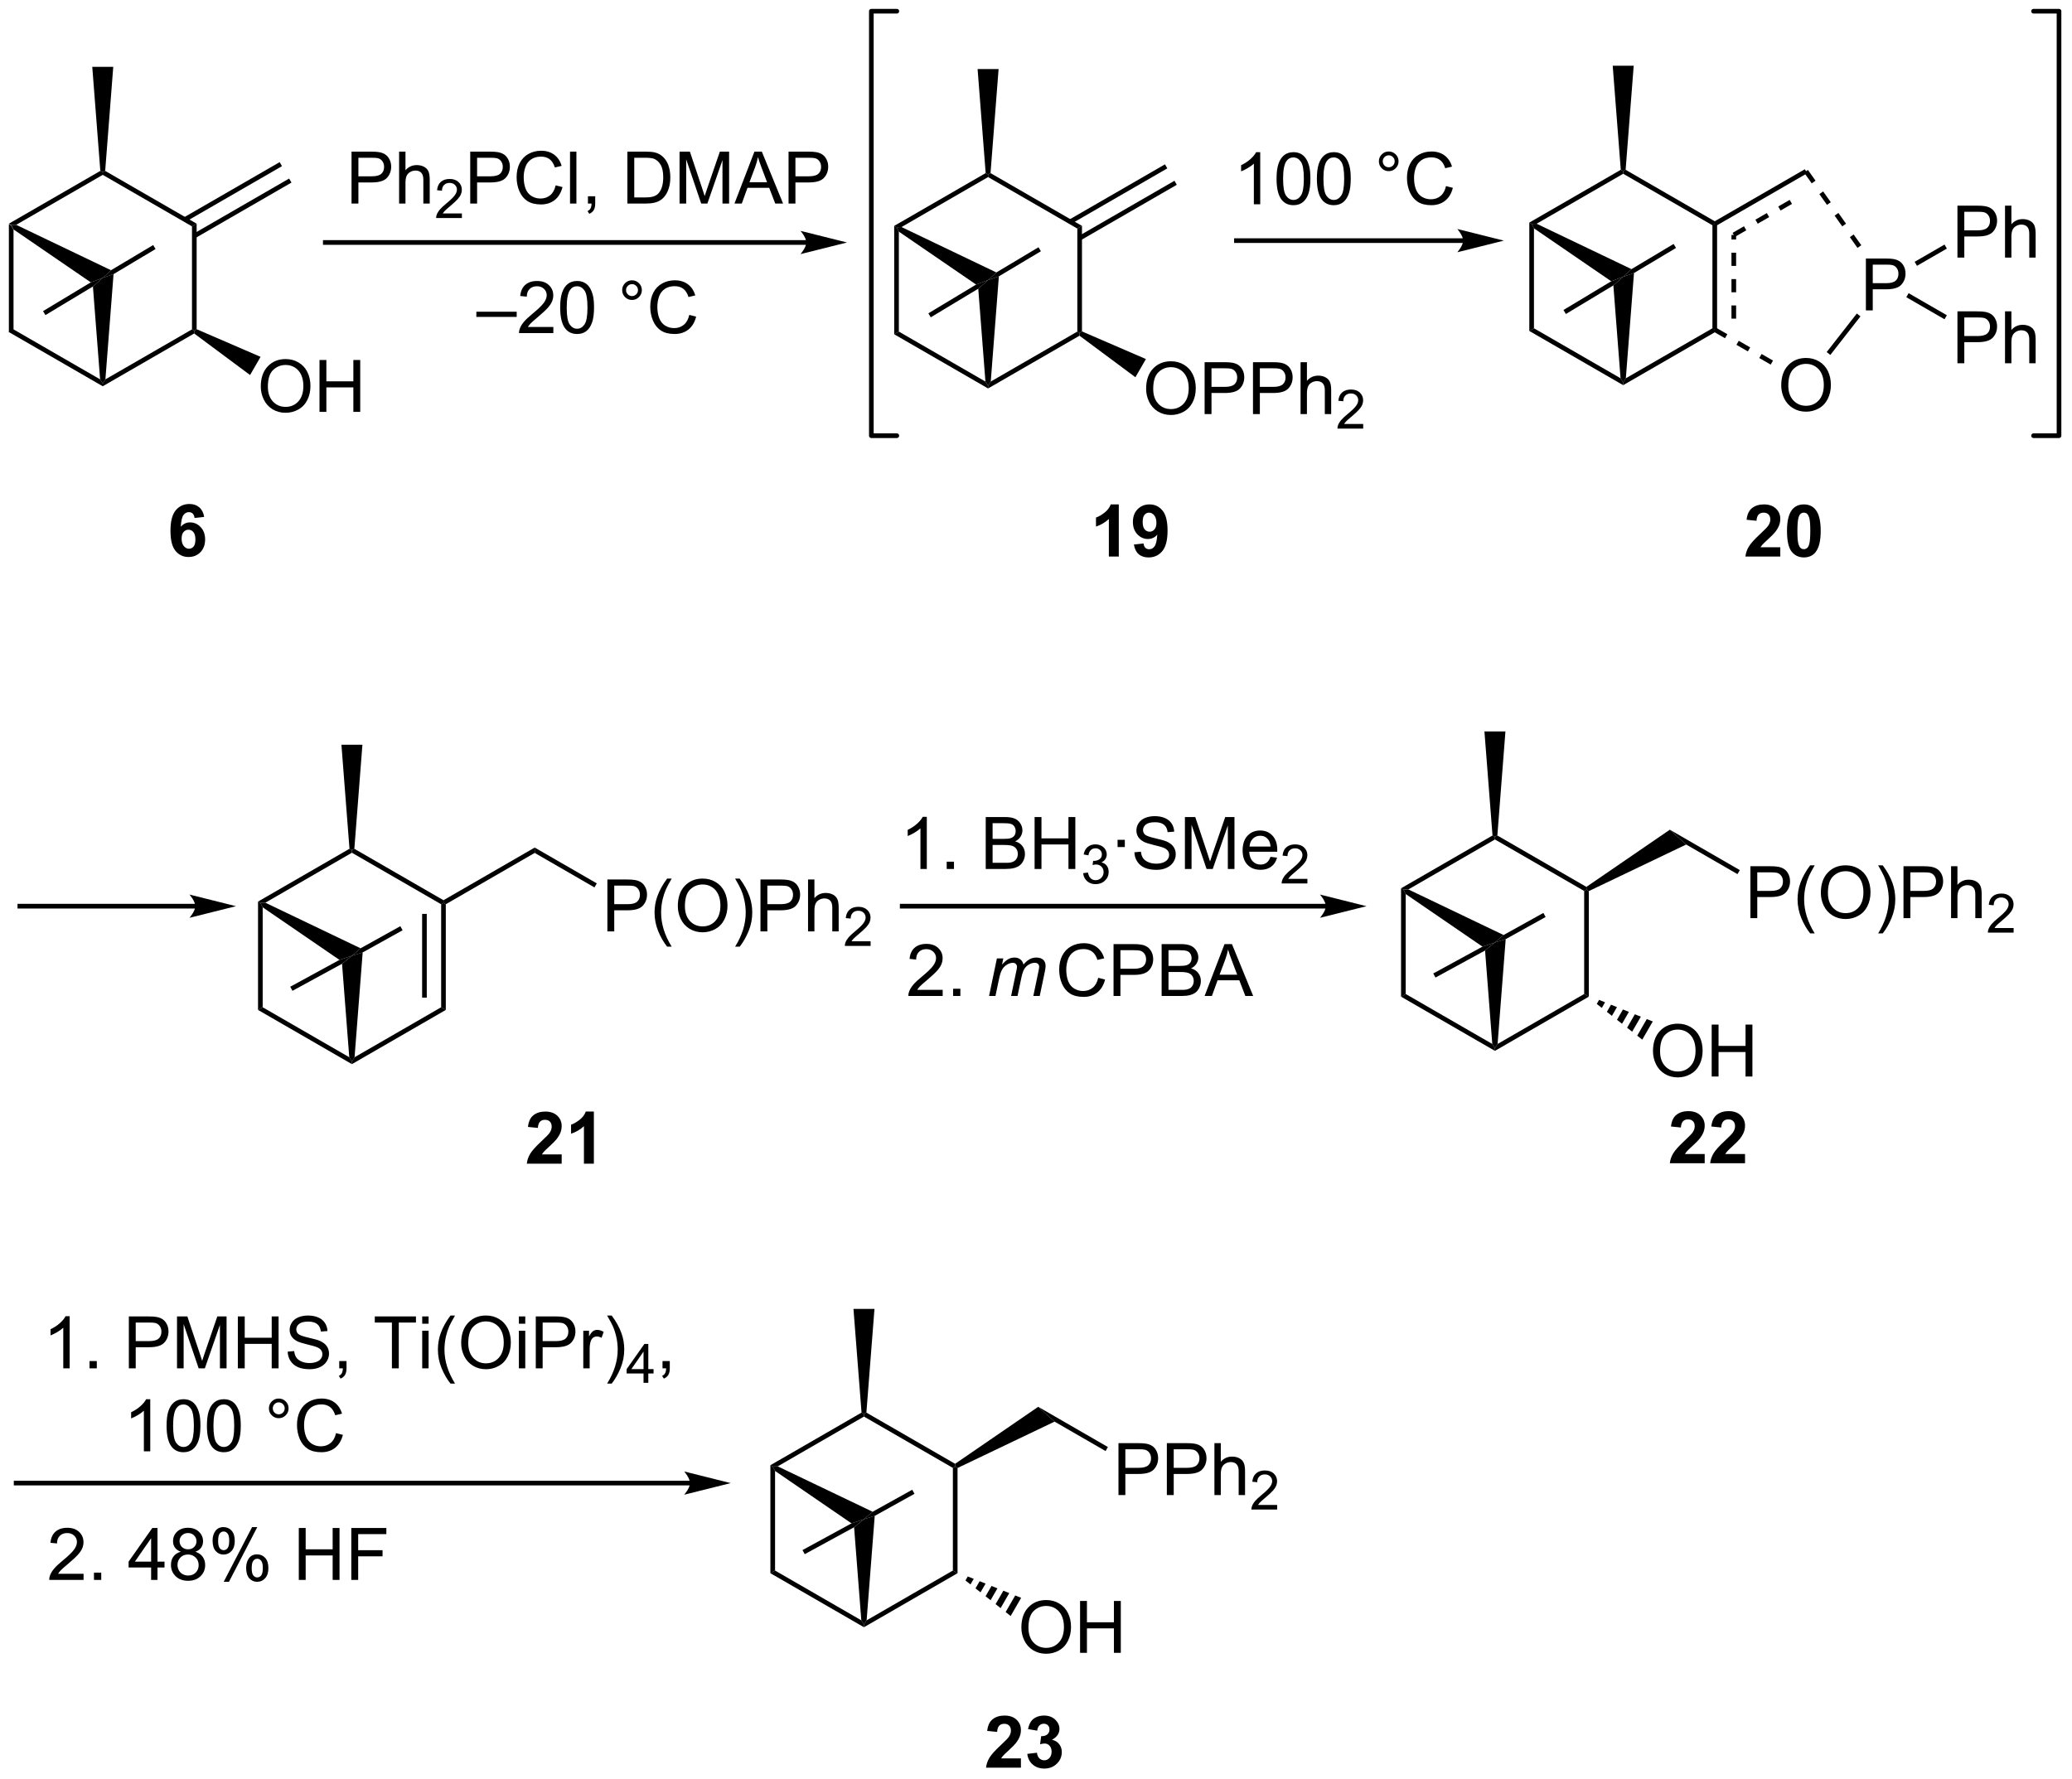 <?xml version="1.0" encoding="UTF-8"?>
<!DOCTYPE svg PUBLIC '-//W3C//DTD SVG 1.0//EN'
          'http://www.w3.org/TR/2001/REC-SVG-20010904/DTD/svg10.dtd'>
<svg stroke-dasharray="none" shape-rendering="auto" xmlns="http://www.w3.org/2000/svg" font-family="'Dialog'" text-rendering="auto" width="623" fill-opacity="1" color-interpolation="auto" color-rendering="auto" preserveAspectRatio="xMidYMid meet" font-size="12px" viewBox="0 0 623 535" fill="black" xmlns:xlink="http://www.w3.org/1999/xlink" stroke="black" image-rendering="auto" stroke-miterlimit="10" stroke-linecap="square" stroke-linejoin="miter" font-style="normal" stroke-width="1" height="535" stroke-dashoffset="0" font-weight="normal" stroke-opacity="1"
><!--Generated by the Batik Graphics2D SVG Generator--><defs id="genericDefs"
  /><g
  ><defs id="defs1"
    ><clipPath clipPathUnits="userSpaceOnUse" id="clipPath1"
      ><path d="M0.633 0.633 L234.051 0.633 L234.051 201.085 L0.633 201.085 L0.633 0.633 Z"
      /></clipPath
      ><clipPath clipPathUnits="userSpaceOnUse" id="clipPath2"
      ><path d="M-0.972 99.907 L-0.972 294.786 L225.956 294.786 L225.956 99.907 Z"
      /></clipPath
    ></defs
    ><g transform="scale(2.667,2.667) translate(-0.633,-0.633) matrix(1.029,0,0,1.029,1.633,-102.132)"
    ><path d="M0 124.429 L0.255 124.576 L0.51 125.06 L0.51 136.018 L0 136.313 Z" stroke="none" clip-path="url(#clipPath2)"
    /></g
    ><g transform="matrix(2.743,0,0,2.743,2.667,-274.039)"
    ><path d="M0 136.313 L0.51 136.018 L10.001 141.498 L10.291 141.96 L10.291 142.255 Z" stroke="none" clip-path="url(#clipPath2)"
    /></g
    ><g transform="matrix(2.743,0,0,2.743,2.667,-274.039)"
    ><path d="M10.291 142.255 L10.291 141.96 L10.582 141.498 L20.073 136.018 L20.328 136.166 L20.312 136.469 Z" stroke="none" clip-path="url(#clipPath2)"
    /></g
    ><g transform="matrix(2.743,0,0,2.743,2.667,-274.039)"
    ><path d="M20.583 136 L20.328 136.166 L20.073 136.018 L20.073 124.724 L20.583 124.429 Z" stroke="none" clip-path="url(#clipPath2)"
    /></g
    ><g transform="matrix(2.743,0,0,2.743,2.667,-274.039)"
    ><path d="M20.583 124.429 L20.073 124.724 L10.291 119.077 L10.291 118.782 L10.557 118.641 Z" stroke="none" clip-path="url(#clipPath2)"
    /></g
    ><g transform="matrix(2.743,0,0,2.743,2.667,-274.039)"
    ><path d="M10.025 118.641 L10.291 118.782 L10.291 119.077 L0.801 124.556 L0.255 124.576 L0 124.429 Z" stroke="none" clip-path="url(#clipPath2)"
    /></g
    ><g transform="matrix(2.743,0,0,2.743,2.667,-274.039)"
    ><path d="M0.51 125.06 L0.255 124.576 L0.801 124.556 L11.197 129.532 L10.291 130.371 L8.98 130.863 Z" stroke="none" clip-path="url(#clipPath2)"
    /></g
    ><g transform="matrix(2.743,0,0,2.743,2.667,-274.039)"
    ><path d="M10.582 141.498 L10.291 141.96 L10.001 141.498 L9.214 131.318 L10.291 130.371 L11.474 129.962 Z" stroke="none" clip-path="url(#clipPath2)"
    /></g
    ><g transform="matrix(2.743,0,0,2.743,2.667,-274.039)"
    ><path d="M10.557 118.641 L10.291 118.782 L10.025 118.641 L9.141 107.233 L11.442 107.233 Z" stroke="none" clip-path="url(#clipPath2)"
    /></g
    ><g transform="matrix(2.743,0,0,2.743,2.667,-274.039)"
    ><path d="M8.98 130.863 L10.291 130.371 L9.214 131.318 L4.008 134.452 L3.745 134.016 Z" stroke="none" clip-path="url(#clipPath2)"
    /></g
    ><g transform="matrix(2.743,0,0,2.743,2.667,-274.039)"
    ><path d="M11.474 129.962 L10.291 130.371 L11.197 129.532 L15.818 126.772 L16.079 127.21 Z" stroke="none" clip-path="url(#clipPath2)"
    /></g
    ><g transform="matrix(2.743,0,0,2.743,2.667,-274.039)"
    ><path d="M27.615 142.293 Q27.615 140.875 28.376 140.075 Q29.137 139.273 30.34 139.273 Q31.127 139.273 31.758 139.651 Q32.392 140.026 32.723 140.699 Q33.057 141.372 33.057 142.226 Q33.057 143.093 32.708 143.776 Q32.358 144.459 31.717 144.811 Q31.078 145.163 30.335 145.163 Q29.532 145.163 28.898 144.775 Q28.267 144.384 27.941 143.714 Q27.615 143.041 27.615 142.293 ZM28.391 142.304 Q28.391 143.333 28.942 143.926 Q29.496 144.516 30.332 144.516 Q31.181 144.516 31.73 143.918 Q32.281 143.321 32.281 142.223 Q32.281 141.527 32.045 141.01 Q31.81 140.492 31.357 140.207 Q30.907 139.92 30.343 139.92 Q29.543 139.92 28.966 140.471 Q28.391 141.02 28.391 142.304 ZM34.05 145.065 L34.05 139.374 L34.803 139.374 L34.803 141.711 L37.761 141.711 L37.761 139.374 L38.514 139.374 L38.514 145.065 L37.761 145.065 L37.761 142.381 L34.803 142.381 L34.803 145.065 L34.05 145.065 Z" stroke="none" clip-path="url(#clipPath2)"
    /></g
    ><g transform="matrix(2.743,0,0,2.743,2.667,-274.039)"
    ><path d="M20.312 136.469 L20.328 136.166 L20.583 136 L27.591 139.03 L26.44 141.024 Z" stroke="none" clip-path="url(#clipPath2)"
    /></g
    ><g transform="matrix(2.743,0,0,2.743,2.667,-274.039)"
    ><path d="M20.455 125.998 L30.977 119.923 L30.721 119.481 L20.2 125.556 ZM19.416 124.197 L29.937 118.123 L29.682 117.681 L19.161 123.755 Z" stroke="none" clip-path="url(#clipPath2)"
    /></g
    ><g transform="matrix(2.743,0,0,2.743,2.667,-274.039)"
    ><path d="M97.046 124.671 L97.301 124.819 L97.556 125.302 L97.556 136.26 L97.046 136.555 Z" stroke="none" clip-path="url(#clipPath2)"
    /></g
    ><g transform="matrix(2.743,0,0,2.743,2.667,-274.039)"
    ><path d="M97.046 136.555 L97.556 136.26 L107.047 141.74 L107.338 142.202 L107.338 142.497 Z" stroke="none" clip-path="url(#clipPath2)"
    /></g
    ><g transform="matrix(2.743,0,0,2.743,2.667,-274.039)"
    ><path d="M107.338 142.497 L107.338 142.202 L107.629 141.74 L117.119 136.26 L117.374 136.408 L117.358 136.712 Z" stroke="none" clip-path="url(#clipPath2)"
    /></g
    ><g transform="matrix(2.743,0,0,2.743,2.667,-274.039)"
    ><path d="M117.629 136.242 L117.374 136.408 L117.119 136.26 L117.119 124.966 L117.629 124.671 Z" stroke="none" clip-path="url(#clipPath2)"
    /></g
    ><g transform="matrix(2.743,0,0,2.743,2.667,-274.039)"
    ><path d="M117.629 124.671 L117.119 124.966 L107.338 119.319 L107.338 119.024 L107.604 118.883 Z" stroke="none" clip-path="url(#clipPath2)"
    /></g
    ><g transform="matrix(2.743,0,0,2.743,2.667,-274.039)"
    ><path d="M107.072 118.883 L107.338 119.024 L107.338 119.319 L97.847 124.798 L97.301 124.819 L97.046 124.671 Z" stroke="none" clip-path="url(#clipPath2)"
    /></g
    ><g transform="matrix(2.743,0,0,2.743,2.667,-274.039)"
    ><path d="M97.556 125.302 L97.301 124.819 L97.847 124.798 L108.244 129.775 L107.338 130.613 L106.026 131.105 Z" stroke="none" clip-path="url(#clipPath2)"
    /></g
    ><g transform="matrix(2.743,0,0,2.743,2.667,-274.039)"
    ><path d="M107.629 141.74 L107.338 142.202 L107.047 141.74 L106.26 131.56 L107.338 130.613 L108.52 130.204 Z" stroke="none" clip-path="url(#clipPath2)"
    /></g
    ><g transform="matrix(2.743,0,0,2.743,2.667,-274.039)"
    ><path d="M107.604 118.883 L107.338 119.024 L107.072 118.883 L106.187 107.475 L108.489 107.475 Z" stroke="none" clip-path="url(#clipPath2)"
    /></g
    ><g transform="matrix(2.743,0,0,2.743,2.667,-274.039)"
    ><path d="M106.026 131.105 L107.338 130.613 L106.26 131.56 L101.055 134.695 L100.791 134.258 Z" stroke="none" clip-path="url(#clipPath2)"
    /></g
    ><g transform="matrix(2.743,0,0,2.743,2.667,-274.039)"
    ><path d="M108.52 130.204 L107.338 130.613 L108.244 129.775 L112.864 127.014 L113.126 127.452 Z" stroke="none" clip-path="url(#clipPath2)"
    /></g
    ><g transform="matrix(2.743,0,0,2.743,2.667,-274.039)"
    ><path d="M124.661 142.535 Q124.661 141.117 125.422 140.318 Q126.183 139.515 127.386 139.515 Q128.173 139.515 128.804 139.893 Q129.438 140.268 129.77 140.941 Q130.103 141.614 130.103 142.468 Q130.103 143.335 129.754 144.018 Q129.405 144.701 128.763 145.053 Q128.124 145.405 127.381 145.405 Q126.579 145.405 125.945 145.017 Q125.313 144.626 124.987 143.956 Q124.661 143.283 124.661 142.535 ZM125.438 142.546 Q125.438 143.576 125.989 144.168 Q126.543 144.758 127.378 144.758 Q128.227 144.758 128.776 144.161 Q129.327 143.563 129.327 142.465 Q129.327 141.769 129.092 141.252 Q128.856 140.734 128.403 140.45 Q127.953 140.162 127.389 140.162 Q126.589 140.162 126.012 140.714 Q125.438 141.262 125.438 142.546 ZM131.073 145.307 L131.073 139.616 L133.22 139.616 Q133.787 139.616 134.085 139.671 Q134.504 139.74 134.786 139.937 Q135.071 140.131 135.244 140.486 Q135.418 140.838 135.418 141.262 Q135.418 141.987 134.954 142.491 Q134.494 142.993 133.285 142.993 L131.826 142.993 L131.826 145.307 L131.073 145.307 ZM131.826 142.321 L133.298 142.321 Q134.028 142.321 134.333 142.049 Q134.641 141.777 134.641 141.285 Q134.641 140.928 134.46 140.675 Q134.279 140.418 133.984 140.338 Q133.795 140.286 133.283 140.286 L131.826 140.286 L131.826 142.321 ZM136.375 145.307 L136.375 139.616 L138.523 139.616 Q139.09 139.616 139.387 139.671 Q139.807 139.74 140.089 139.937 Q140.374 140.131 140.547 140.486 Q140.72 140.838 140.72 141.262 Q140.72 141.987 140.257 142.491 Q139.796 142.993 138.588 142.993 L137.128 142.993 L137.128 145.307 L136.375 145.307 ZM137.128 142.321 L138.601 142.321 Q139.331 142.321 139.636 142.049 Q139.944 141.777 139.944 141.285 Q139.944 140.928 139.763 140.675 Q139.582 140.418 139.287 140.338 Q139.098 140.286 138.585 140.286 L137.128 140.286 L137.128 142.321 ZM141.59 145.307 L141.59 139.616 L142.288 139.616 L142.288 141.658 Q142.778 141.091 143.523 141.091 Q143.981 141.091 144.317 141.273 Q144.656 141.451 144.801 141.769 Q144.946 142.088 144.946 142.693 L144.946 145.307 L144.248 145.307 L144.248 142.693 Q144.248 142.171 144.02 141.932 Q143.795 141.692 143.378 141.692 Q143.067 141.692 142.793 141.855 Q142.521 142.015 142.405 142.292 Q142.288 142.566 142.288 143.05 L142.288 145.307 L141.59 145.307 Z" stroke="none" clip-path="url(#clipPath2)"
    /></g
    ><g transform="matrix(2.743,0,0,2.743,2.667,-274.039)"
    ><path d="M148.455 146.392 L148.455 146.897 L145.633 146.897 Q145.627 146.707 145.695 146.532 Q145.802 146.245 146.039 145.965 Q146.277 145.686 146.726 145.319 Q147.421 144.748 147.665 144.415 Q147.91 144.081 147.91 143.784 Q147.91 143.473 147.686 143.26 Q147.465 143.044 147.106 143.044 Q146.728 143.044 146.501 143.271 Q146.274 143.499 146.272 143.9 L145.732 143.846 Q145.788 143.242 146.149 142.928 Q146.51 142.612 147.118 142.612 Q147.733 142.612 148.09 142.953 Q148.449 143.293 148.449 143.795 Q148.449 144.052 148.345 144.3 Q148.24 144.547 147.995 144.82 Q147.752 145.094 147.188 145.571 Q146.716 145.967 146.582 146.109 Q146.448 146.251 146.361 146.392 L148.455 146.392 Z" stroke="none" clip-path="url(#clipPath2)"
    /></g
    ><g transform="matrix(2.743,0,0,2.743,2.667,-274.039)"
    ><path d="M117.358 136.712 L117.374 136.408 L117.629 136.242 L124.638 139.272 L123.487 141.266 Z" stroke="none" clip-path="url(#clipPath2)"
    /></g
    ><g transform="matrix(2.743,0,0,2.743,2.667,-274.039)"
    ><path d="M117.502 126.24 L128.023 120.165 L127.768 119.724 L117.246 125.798 ZM116.462 124.439 L126.983 118.365 L126.728 117.923 L116.207 123.998 Z" stroke="none" clip-path="url(#clipPath2)"
    /></g
    ><g transform="matrix(2.743,0,0,2.743,2.667,-274.039)"
    ><path d="M166.664 124.309 L166.919 124.457 L167.174 124.94 L167.174 135.898 L166.664 136.193 Z" stroke="none" clip-path="url(#clipPath2)"
    /></g
    ><g transform="matrix(2.743,0,0,2.743,2.667,-274.039)"
    ><path d="M166.664 136.193 L167.174 135.898 L176.665 141.377 L176.956 141.84 L176.956 142.135 Z" stroke="none" clip-path="url(#clipPath2)"
    /></g
    ><g transform="matrix(2.743,0,0,2.743,2.667,-274.039)"
    ><path d="M176.956 142.135 L176.956 141.84 L177.246 141.377 L186.737 135.898 L186.992 136.046 L186.992 136.34 Z" stroke="none" clip-path="url(#clipPath2)"
    /></g
    ><g transform="matrix(2.743,0,0,2.743,2.667,-274.039)"
    ><path d="M187.247 136.046 L187.247 124.457 L186.737 124.457 L186.737 136.046 ZM189.333 134.841 L189.333 133.395 L188.823 133.395 L188.823 134.841 ZM189.333 131.95 L189.333 130.504 L188.823 130.504 L188.823 131.95 ZM189.333 129.059 L189.333 127.613 L188.823 127.613 L188.823 129.059 ZM189.333 126.167 L189.333 125.661 L188.823 125.661 L188.823 126.167 Z" stroke="none" clip-path="url(#clipPath2)"
    /></g
    ><g transform="matrix(2.743,0,0,2.743,2.667,-274.039)"
    ><path d="M186.992 124.162 L186.992 124.457 L186.737 124.604 L176.956 118.957 L176.956 118.662 L177.222 118.521 Z" stroke="none" clip-path="url(#clipPath2)"
    /></g
    ><g transform="matrix(2.743,0,0,2.743,2.667,-274.039)"
    ><path d="M176.69 118.521 L176.956 118.662 L176.956 118.957 L167.465 124.436 L166.919 124.457 L166.664 124.309 Z" stroke="none" clip-path="url(#clipPath2)"
    /></g
    ><g transform="matrix(2.743,0,0,2.743,2.667,-274.039)"
    ><path d="M167.174 124.94 L166.919 124.457 L167.465 124.436 L177.862 129.412 L176.956 130.251 L175.644 130.743 Z" stroke="none" clip-path="url(#clipPath2)"
    /></g
    ><g transform="matrix(2.743,0,0,2.743,2.667,-274.039)"
    ><path d="M177.246 141.377 L176.956 141.84 L176.665 141.377 L175.878 131.198 L176.956 130.251 L178.138 129.842 Z" stroke="none" clip-path="url(#clipPath2)"
    /></g
    ><g transform="matrix(2.743,0,0,2.743,2.667,-274.039)"
    ><path d="M177.222 118.521 L176.956 118.662 L176.69 118.521 L175.805 107.113 L178.107 107.113 Z" stroke="none" clip-path="url(#clipPath2)"
    /></g
    ><g transform="matrix(2.743,0,0,2.743,2.667,-274.039)"
    ><path d="M175.644 130.743 L176.956 130.251 L175.878 131.198 L170.672 134.333 L170.409 133.895 Z" stroke="none" clip-path="url(#clipPath2)"
    /></g
    ><g transform="matrix(2.743,0,0,2.743,2.667,-274.039)"
    ><path d="M178.138 129.842 L176.956 130.251 L177.862 129.412 L182.482 126.652 L182.744 127.09 Z" stroke="none" clip-path="url(#clipPath2)"
    /></g
    ><g transform="matrix(2.743,0,0,2.743,2.667,-274.039)"
    ><path d="M194.279 142.173 Q194.279 140.755 195.04 139.955 Q195.801 139.153 197.004 139.153 Q197.791 139.153 198.422 139.531 Q199.056 139.906 199.388 140.579 Q199.721 141.252 199.721 142.106 Q199.721 142.973 199.372 143.656 Q199.023 144.339 198.381 144.691 Q197.742 145.043 196.999 145.043 Q196.197 145.043 195.563 144.655 Q194.931 144.264 194.605 143.594 Q194.279 142.921 194.279 142.173 ZM195.055 142.184 Q195.055 143.214 195.607 143.806 Q196.161 144.396 196.996 144.396 Q197.845 144.396 198.394 143.798 Q198.945 143.201 198.945 142.103 Q198.945 141.407 198.71 140.89 Q198.474 140.372 198.021 140.087 Q197.571 139.8 197.007 139.8 Q196.207 139.8 195.63 140.351 Q195.055 140.9 195.055 142.184 Z" stroke="none" clip-path="url(#clipPath2)"
    /></g
    ><g transform="matrix(2.743,0,0,2.743,2.667,-274.039)"
    ><path d="M186.864 136.266 L188.116 136.989 L188.371 136.547 L187.119 135.825 ZM189.368 137.712 L190.62 138.435 L190.875 137.993 L189.624 137.27 ZM191.872 139.158 L193.124 139.881 L193.379 139.439 L192.127 138.716 Z" stroke="none" clip-path="url(#clipPath2)"
    /></g
    ><g transform="matrix(2.743,0,0,2.743,2.667,-274.039)"
    ><path d="M187.119 124.677 L197.121 118.903 L196.866 118.461 L186.864 124.236 ZM189.198 125.878 L190.45 125.155 L190.195 124.713 L188.943 125.436 ZM191.702 124.432 L192.954 123.709 L192.699 123.267 L191.447 123.99 ZM194.206 122.986 L195.458 122.263 L195.203 121.822 L193.951 122.544 Z" stroke="none" clip-path="url(#clipPath2)"
    /></g
    ><g transform="matrix(2.743,0,0,2.743,2.667,-274.039)"
    ><path d="M203.558 133.939 L203.558 128.249 L205.706 128.249 Q206.273 128.249 206.57 128.303 Q206.989 128.373 207.272 128.57 Q207.556 128.764 207.73 129.118 Q207.903 129.47 207.903 129.894 Q207.903 130.619 207.44 131.124 Q206.979 131.626 205.771 131.626 L204.311 131.626 L204.311 133.939 L203.558 133.939 ZM204.311 130.953 L205.784 130.953 Q206.513 130.953 206.819 130.681 Q207.127 130.41 207.127 129.918 Q207.127 129.561 206.946 129.307 Q206.764 129.051 206.469 128.971 Q206.28 128.919 205.768 128.919 L204.311 128.919 L204.311 130.953 Z" stroke="none" clip-path="url(#clipPath2)"
    /></g
    ><g transform="matrix(2.743,0,0,2.743,2.667,-274.039)"
    ><path d="M199.661 138.821 L199.259 138.506 L202.564 134.278 L202.966 134.592 Z" stroke="none" clip-path="url(#clipPath2)"
    /></g
    ><g transform="matrix(2.743,0,0,2.743,2.667,-274.039)"
    ><path d="M213.594 128.145 L213.594 122.454 L215.742 122.454 Q216.309 122.454 216.607 122.508 Q217.026 122.578 217.308 122.775 Q217.593 122.969 217.766 123.324 Q217.939 123.676 217.939 124.1 Q217.939 124.825 217.476 125.329 Q217.015 125.831 215.807 125.831 L214.347 125.831 L214.347 128.145 L213.594 128.145 ZM214.347 125.159 L215.82 125.159 Q216.55 125.159 216.855 124.887 Q217.163 124.615 217.163 124.123 Q217.163 123.766 216.982 123.513 Q216.801 123.256 216.506 123.176 Q216.317 123.124 215.804 123.124 L214.347 123.124 L214.347 125.159 ZM218.809 128.145 L218.809 122.454 L219.508 122.454 L219.508 124.496 Q219.997 123.929 220.742 123.929 Q221.2 123.929 221.536 124.11 Q221.875 124.289 222.02 124.607 Q222.165 124.926 222.165 125.531 L222.165 128.145 L221.467 128.145 L221.467 125.531 Q221.467 125.008 221.239 124.77 Q221.014 124.53 220.597 124.53 Q220.286 124.53 220.012 124.693 Q219.74 124.853 219.624 125.13 Q219.508 125.404 219.508 125.888 L219.508 128.145 L218.809 128.145 Z" stroke="none" clip-path="url(#clipPath2)"
    /></g
    ><g transform="matrix(2.743,0,0,2.743,2.667,-274.039)"
    ><path d="M209.159 129.051 L208.904 128.609 L212.178 126.719 L212.434 127.16 Z" stroke="none" clip-path="url(#clipPath2)"
    /></g
    ><g transform="matrix(2.743,0,0,2.743,2.667,-274.039)"
    ><path d="M213.594 139.734 L213.594 134.043 L215.742 134.043 Q216.309 134.043 216.607 134.097 Q217.026 134.167 217.308 134.364 Q217.593 134.558 217.766 134.913 Q217.939 135.265 217.939 135.689 Q217.939 136.414 217.476 136.918 Q217.015 137.42 215.807 137.42 L214.347 137.42 L214.347 139.734 L213.594 139.734 ZM214.347 136.748 L215.82 136.748 Q216.55 136.748 216.855 136.476 Q217.163 136.204 217.163 135.712 Q217.163 135.355 216.982 135.102 Q216.801 134.845 216.506 134.765 Q216.317 134.713 215.804 134.713 L214.347 134.713 L214.347 136.748 ZM218.809 139.734 L218.809 134.043 L219.508 134.043 L219.508 136.085 Q219.997 135.518 220.742 135.518 Q221.2 135.518 221.536 135.699 Q221.875 135.878 222.02 136.196 Q222.165 136.515 222.165 137.12 L222.165 139.734 L221.467 139.734 L221.467 137.12 Q221.467 136.597 221.239 136.359 Q221.014 136.119 220.597 136.119 Q220.286 136.119 220.012 136.282 Q219.74 136.442 219.624 136.719 Q219.508 136.993 219.508 137.477 L219.508 139.734 L218.809 139.734 Z" stroke="none" clip-path="url(#clipPath2)"
    /></g
    ><g transform="matrix(2.743,0,0,2.743,2.667,-274.039)"
    ><path d="M207.988 132.491 L208.243 132.049 L212.434 134.468 L212.178 134.91 Z" stroke="none" clip-path="url(#clipPath2)"
    /></g
    ><g transform="matrix(2.743,0,0,2.743,2.667,-274.039)"
    ><path d="M196.785 118.83 L197.621 120.009 L198.038 119.714 L197.202 118.535 ZM198.458 121.188 L199.294 122.368 L199.71 122.073 L198.874 120.893 ZM200.13 123.547 L200.966 124.727 L201.382 124.431 L200.546 123.252 ZM201.802 125.906 L202.638 127.085 L203.054 126.79 L202.218 125.611 Z" stroke="none" clip-path="url(#clipPath2)"
    /></g
    ><g stroke-width="0.51" transform="matrix(2.743,0,0,2.743,2.667,-274.039)" stroke-linejoin="round" stroke-linecap="round"
    ><path fill="none" d="M221.936 147.676 L224.728 147.676 L224.728 101.135 L221.936 101.135" clip-path="url(#clipPath2)"
    /></g
    ><g stroke-width="0.51" transform="matrix(2.743,0,0,2.743,2.667,-274.039)" stroke-linejoin="round" stroke-linecap="round"
    ><path fill="none" d="M97.334 101.135 L94.541 101.135 L94.541 147.676 L97.334 147.676" clip-path="url(#clipPath2)"
    /></g
    ><g transform="matrix(2.743,0,0,2.743,2.667,-274.039)"
    ><path d="M27.312 198.754 L27.567 198.901 L27.822 199.384 L27.822 210.343 L27.312 210.637 Z" stroke="none" clip-path="url(#clipPath2)"
    /></g
    ><g transform="matrix(2.743,0,0,2.743,2.667,-274.039)"
    ><path d="M27.312 210.637 L27.822 210.343 L37.313 215.822 L37.603 216.285 L37.603 216.579 Z" stroke="none" clip-path="url(#clipPath2)"
    /></g
    ><g transform="matrix(2.743,0,0,2.743,2.667,-274.039)"
    ><path d="M37.603 216.579 L37.603 216.285 L37.894 215.822 L47.385 210.343 L47.895 210.637 Z" stroke="none" clip-path="url(#clipPath2)"
    /></g
    ><g transform="matrix(2.743,0,0,2.743,2.667,-274.039)"
    ><path d="M47.895 210.637 L47.385 210.343 L47.385 199.048 L47.64 198.901 L47.895 199.048 ZM45.809 209.286 L45.809 200.105 L45.299 200.105 L45.299 209.286 Z" stroke="none" clip-path="url(#clipPath2)"
    /></g
    ><g transform="matrix(2.743,0,0,2.743,2.667,-274.039)"
    ><path d="M47.64 198.606 L47.64 198.901 L47.385 199.048 L37.603 193.401 L37.603 193.107 L37.87 192.966 Z" stroke="none" clip-path="url(#clipPath2)"
    /></g
    ><g transform="matrix(2.743,0,0,2.743,2.667,-274.039)"
    ><path d="M37.337 192.966 L37.603 193.107 L37.603 193.401 L28.113 198.88 L27.567 198.901 L27.312 198.754 Z" stroke="none" clip-path="url(#clipPath2)"
    /></g
    ><g transform="matrix(2.743,0,0,2.743,2.667,-274.039)"
    ><path d="M37.87 192.966 L37.603 193.107 L37.337 192.966 L36.453 181.558 L38.754 181.558 Z" stroke="none" clip-path="url(#clipPath2)"
    /></g
    ><g transform="matrix(2.743,0,0,2.743,2.667,-274.039)"
    ><path d="M27.822 199.384 L27.567 198.901 L28.113 198.88 L38.551 203.877 L37.603 204.696 L36.237 205.15 Z" stroke="none" clip-path="url(#clipPath2)"
    /></g
    ><g transform="matrix(2.743,0,0,2.743,2.667,-274.039)"
    ><path d="M37.894 215.822 L37.603 216.285 L37.313 215.822 L36.521 205.577 L37.603 204.696 L38.782 204.332 Z" stroke="none" clip-path="url(#clipPath2)"
    /></g
    ><g transform="matrix(2.743,0,0,2.743,2.667,-274.039)"
    ><path d="M36.237 205.15 L37.603 204.696 L36.521 205.577 L31.086 208.541 L30.842 208.093 Z" stroke="none" clip-path="url(#clipPath2)"
    /></g
    ><g transform="matrix(2.743,0,0,2.743,2.667,-274.039)"
    ><path d="M38.782 204.332 L37.603 204.696 L38.551 203.877 L42.912 201.454 L43.16 201.901 Z" stroke="none" clip-path="url(#clipPath2)"
    /></g
    ><g transform="matrix(2.743,0,0,2.743,2.667,-274.039)"
    ><path d="M47.895 199.048 L47.64 198.901 L47.64 198.606 L57.641 192.832 L57.641 193.421 Z" stroke="none" clip-path="url(#clipPath2)"
    /></g
    ><g transform="matrix(2.743,0,0,2.743,2.667,-274.039)"
    ><path d="M65.606 202.026 L65.606 196.335 L67.754 196.335 Q68.321 196.335 68.618 196.39 Q69.038 196.459 69.32 196.656 Q69.605 196.85 69.778 197.205 Q69.951 197.557 69.951 197.981 Q69.951 198.706 69.488 199.21 Q69.027 199.712 67.819 199.712 L66.359 199.712 L66.359 202.026 L65.606 202.026 ZM66.359 199.04 L67.832 199.04 Q68.562 199.04 68.867 198.768 Q69.175 198.496 69.175 198.004 Q69.175 197.647 68.994 197.394 Q68.813 197.137 68.518 197.057 Q68.329 197.006 67.816 197.006 L66.359 197.006 L66.359 199.04 ZM72.156 203.7 Q71.576 202.971 71.175 201.992 Q70.777 201.012 70.777 199.964 Q70.777 199.04 71.077 198.193 Q71.426 197.213 72.156 196.237 L72.656 196.237 Q72.187 197.044 72.034 197.391 Q71.799 197.927 71.662 198.509 Q71.496 199.234 71.496 199.969 Q71.496 201.834 72.656 203.7 L72.156 203.7 ZM73.329 199.254 Q73.329 197.836 74.089 197.036 Q74.85 196.234 76.053 196.234 Q76.84 196.234 77.472 196.612 Q78.106 196.987 78.437 197.66 Q78.771 198.333 78.771 199.187 Q78.771 200.054 78.421 200.737 Q78.072 201.42 77.43 201.772 Q76.791 202.124 76.048 202.124 Q75.246 202.124 74.612 201.736 Q73.981 201.345 73.655 200.675 Q73.329 200.002 73.329 199.254 ZM74.105 199.265 Q74.105 200.295 74.656 200.887 Q75.21 201.477 76.046 201.477 Q76.895 201.477 77.443 200.88 Q77.995 200.282 77.995 199.185 Q77.995 198.488 77.759 197.971 Q77.523 197.453 77.071 197.168 Q76.62 196.881 76.056 196.881 Q75.257 196.881 74.679 197.433 Q74.105 197.981 74.105 199.265 ZM80.11 203.7 L79.608 203.7 Q80.77 201.834 80.77 199.969 Q80.77 199.239 80.602 198.519 Q80.47 197.937 80.234 197.401 Q80.082 197.052 79.608 196.237 L80.11 196.237 Q80.84 197.213 81.189 198.193 Q81.487 199.04 81.487 199.964 Q81.487 201.012 81.086 201.992 Q80.685 202.971 80.11 203.7 ZM82.387 202.026 L82.387 196.335 L84.535 196.335 Q85.102 196.335 85.4 196.39 Q85.819 196.459 86.101 196.656 Q86.386 196.85 86.559 197.205 Q86.733 197.557 86.733 197.981 Q86.733 198.706 86.269 199.21 Q85.809 199.712 84.6 199.712 L83.141 199.712 L83.141 202.026 L82.387 202.026 ZM83.141 199.04 L84.613 199.04 Q85.343 199.04 85.648 198.768 Q85.956 198.496 85.956 198.004 Q85.956 197.647 85.775 197.394 Q85.594 197.137 85.299 197.057 Q85.11 197.006 84.597 197.006 L83.141 197.006 L83.141 199.04 ZM87.602 202.026 L87.602 196.335 L88.301 196.335 L88.301 198.377 Q88.79 197.81 89.535 197.81 Q89.993 197.81 90.33 197.992 Q90.669 198.17 90.814 198.488 Q90.959 198.807 90.959 199.412 L90.959 202.026 L90.26 202.026 L90.26 199.412 Q90.26 198.889 90.032 198.651 Q89.807 198.411 89.39 198.411 Q89.08 198.411 88.805 198.574 Q88.534 198.734 88.417 199.011 Q88.301 199.285 88.301 199.769 L88.301 202.026 L87.602 202.026 Z" stroke="none" clip-path="url(#clipPath2)"
    /></g
    ><g transform="matrix(2.743,0,0,2.743,2.667,-274.039)"
    ><path d="M94.459 203.111 L94.459 203.616 L91.637 203.616 Q91.631 203.426 91.699 203.251 Q91.806 202.964 92.043 202.684 Q92.281 202.405 92.73 202.038 Q93.424 201.467 93.669 201.134 Q93.914 200.8 93.914 200.503 Q93.914 200.192 93.69 199.979 Q93.469 199.763 93.11 199.763 Q92.732 199.763 92.504 199.99 Q92.277 200.218 92.275 200.619 L91.736 200.565 Q91.792 199.961 92.153 199.647 Q92.514 199.33 93.122 199.33 Q93.737 199.33 94.094 199.672 Q94.453 200.012 94.453 200.514 Q94.453 200.771 94.348 201.019 Q94.244 201.266 93.999 201.539 Q93.756 201.813 93.192 202.29 Q92.72 202.686 92.586 202.828 Q92.452 202.97 92.365 203.111 L94.459 203.111 Z" stroke="none" clip-path="url(#clipPath2)"
    /></g
    ><g transform="matrix(2.743,0,0,2.743,2.667,-274.039)"
    ><path d="M57.641 193.421 L57.641 192.832 L64.445 196.76 L64.19 197.202 Z" stroke="none" clip-path="url(#clipPath2)"
    /></g
    ><g transform="matrix(2.743,0,0,2.743,2.667,-274.039)"
    ><path d="M152.605 197.299 L152.86 197.446 L153.115 197.929 L153.115 208.888 L152.605 209.182 Z" stroke="none" clip-path="url(#clipPath2)"
    /></g
    ><g transform="matrix(2.743,0,0,2.743,2.667,-274.039)"
    ><path d="M152.605 209.182 L153.115 208.888 L162.606 214.367 L162.896 214.829 L162.896 215.124 Z" stroke="none" clip-path="url(#clipPath2)"
    /></g
    ><g transform="matrix(2.743,0,0,2.743,2.667,-274.039)"
    ><path d="M162.896 215.124 L162.896 214.829 L163.187 214.367 L172.678 208.888 L173.188 209.182 Z" stroke="none" clip-path="url(#clipPath2)"
    /></g
    ><g transform="matrix(2.743,0,0,2.743,2.667,-274.039)"
    ><path d="M173.188 209.182 L172.678 208.888 L172.678 197.593 L172.933 197.446 L173.188 197.606 Z" stroke="none" clip-path="url(#clipPath2)"
    /></g
    ><g transform="matrix(2.743,0,0,2.743,2.667,-274.039)"
    ><path d="M172.922 197.145 L172.933 197.446 L172.678 197.593 L162.896 191.946 L162.896 191.651 L163.162 191.511 Z" stroke="none" clip-path="url(#clipPath2)"
    /></g
    ><g transform="matrix(2.743,0,0,2.743,2.667,-274.039)"
    ><path d="M162.63 191.511 L162.896 191.651 L162.896 191.946 L153.406 197.425 L152.86 197.446 L152.605 197.299 Z" stroke="none" clip-path="url(#clipPath2)"
    /></g
    ><g transform="matrix(2.743,0,0,2.743,2.667,-274.039)"
    ><path d="M163.162 191.511 L162.896 191.651 L162.63 191.511 L161.745 180.103 L164.047 180.103 Z" stroke="none" clip-path="url(#clipPath2)"
    /></g
    ><g transform="matrix(2.743,0,0,2.743,2.667,-274.039)"
    ><path d="M153.115 197.929 L152.86 197.446 L153.406 197.425 L163.844 202.422 L162.896 203.24 L161.53 203.695 Z" stroke="none" clip-path="url(#clipPath2)"
    /></g
    ><g transform="matrix(2.743,0,0,2.743,2.667,-274.039)"
    ><path d="M163.187 214.367 L162.896 214.829 L162.606 214.367 L161.814 204.122 L162.896 203.24 L164.075 202.877 Z" stroke="none" clip-path="url(#clipPath2)"
    /></g
    ><g transform="matrix(2.743,0,0,2.743,2.667,-274.039)"
    ><path d="M161.53 203.695 L162.896 203.24 L161.814 204.122 L156.379 207.086 L156.135 206.638 Z" stroke="none" clip-path="url(#clipPath2)"
    /></g
    ><g transform="matrix(2.743,0,0,2.743,2.667,-274.039)"
    ><path d="M164.075 202.877 L162.896 203.24 L163.844 202.422 L168.205 200 L168.453 200.446 Z" stroke="none" clip-path="url(#clipPath2)"
    /></g
    ><g transform="matrix(2.743,0,0,2.743,2.667,-274.039)"
    ><path d="M173.188 197.606 L172.933 197.446 L172.922 197.145 L182.066 190.876 L183.86 192.501 Z" stroke="none" clip-path="url(#clipPath2)"
    /></g
    ><g transform="matrix(2.743,0,0,2.743,2.667,-274.039)"
    ><path d="M190.899 200.571 L190.899 194.88 L193.047 194.88 Q193.614 194.88 193.911 194.935 Q194.331 195.004 194.613 195.201 Q194.897 195.395 195.071 195.75 Q195.244 196.102 195.244 196.526 Q195.244 197.251 194.781 197.755 Q194.32 198.257 193.112 198.257 L191.652 198.257 L191.652 200.571 L190.899 200.571 ZM191.652 197.585 L193.125 197.585 Q193.854 197.585 194.16 197.313 Q194.468 197.041 194.468 196.549 Q194.468 196.192 194.287 195.939 Q194.105 195.683 193.81 195.602 Q193.621 195.55 193.109 195.55 L191.652 195.55 L191.652 197.585 ZM197.449 202.245 Q196.869 201.516 196.468 200.537 Q196.07 199.556 196.07 198.508 Q196.07 197.585 196.37 196.738 Q196.719 195.757 197.449 194.782 L197.948 194.782 Q197.48 195.589 197.327 195.936 Q197.092 196.472 196.955 197.054 Q196.789 197.779 196.789 198.514 Q196.789 200.38 197.948 202.245 L197.449 202.245 ZM198.621 197.799 Q198.621 196.381 199.382 195.582 Q200.143 194.779 201.346 194.779 Q202.133 194.779 202.764 195.157 Q203.399 195.532 203.73 196.205 Q204.064 196.878 204.064 197.732 Q204.064 198.599 203.714 199.282 Q203.365 199.965 202.723 200.317 Q202.084 200.669 201.341 200.669 Q200.539 200.669 199.905 200.281 Q199.274 199.89 198.947 199.22 Q198.621 198.547 198.621 197.799 ZM199.398 197.81 Q199.398 198.84 199.949 199.432 Q200.503 200.022 201.339 200.022 Q202.187 200.022 202.736 199.425 Q203.287 198.827 203.287 197.73 Q203.287 197.033 203.052 196.516 Q202.816 195.998 202.363 195.714 Q201.913 195.426 201.349 195.426 Q200.549 195.426 199.972 195.977 Q199.398 196.526 199.398 197.81 ZM205.403 202.245 L204.901 202.245 Q206.063 200.38 206.063 198.514 Q206.063 197.784 205.895 197.064 Q205.763 196.482 205.527 195.946 Q205.374 195.597 204.901 194.782 L205.403 194.782 Q206.133 195.757 206.482 196.738 Q206.78 197.585 206.78 198.508 Q206.78 199.556 206.379 200.537 Q205.977 201.516 205.403 202.245 ZM207.68 200.571 L207.68 194.88 L209.828 194.88 Q210.395 194.88 210.692 194.935 Q211.112 195.004 211.394 195.201 Q211.679 195.395 211.852 195.75 Q212.025 196.102 212.025 196.526 Q212.025 197.251 211.562 197.755 Q211.101 198.257 209.893 198.257 L208.433 198.257 L208.433 200.571 L207.68 200.571 ZM208.433 197.585 L209.906 197.585 Q210.636 197.585 210.941 197.313 Q211.249 197.041 211.249 196.549 Q211.249 196.192 211.068 195.939 Q210.887 195.683 210.592 195.602 Q210.403 195.55 209.89 195.55 L208.433 195.55 L208.433 197.585 ZM212.895 200.571 L212.895 194.88 L213.594 194.88 L213.594 196.922 Q214.083 196.355 214.828 196.355 Q215.286 196.355 215.623 196.536 Q215.962 196.715 216.106 197.033 Q216.251 197.352 216.251 197.957 L216.251 200.571 L215.553 200.571 L215.553 197.957 Q215.553 197.435 215.325 197.196 Q215.1 196.956 214.683 196.956 Q214.373 196.956 214.098 197.119 Q213.827 197.279 213.71 197.556 Q213.594 197.83 213.594 198.314 L213.594 200.571 L212.895 200.571 Z" stroke="none" clip-path="url(#clipPath2)"
    /></g
    ><g transform="matrix(2.743,0,0,2.743,2.667,-274.039)"
    ><path d="M219.752 201.656 L219.752 202.161 L216.93 202.161 Q216.924 201.971 216.992 201.796 Q217.099 201.509 217.335 201.229 Q217.574 200.95 218.022 200.583 Q218.717 200.012 218.962 199.679 Q219.206 199.345 219.206 199.048 Q219.206 198.737 218.983 198.524 Q218.762 198.308 218.403 198.308 Q218.024 198.308 217.797 198.535 Q217.57 198.762 217.568 199.164 L217.029 199.11 Q217.085 198.506 217.446 198.192 Q217.807 197.875 218.415 197.875 Q219.03 197.875 219.387 198.217 Q219.746 198.557 219.746 199.059 Q219.746 199.316 219.641 199.564 Q219.536 199.81 219.292 200.084 Q219.049 200.358 218.484 200.835 Q218.013 201.231 217.879 201.373 Q217.745 201.515 217.658 201.656 L219.752 201.656 Z" stroke="none" clip-path="url(#clipPath2)"
    /></g
    ><g transform="matrix(2.743,0,0,2.743,2.667,-274.039)"
    ><path d="M183.86 192.501 L182.066 190.876 L189.738 195.305 L189.483 195.747 Z" stroke="none" clip-path="url(#clipPath2)"
    /></g
    ><g transform="matrix(2.743,0,0,2.743,2.667,-274.039)"
    ><path d="M180.22 215.163 Q180.22 213.745 180.981 212.945 Q181.742 212.143 182.945 212.143 Q183.732 212.143 184.363 212.52 Q184.997 212.896 185.328 213.569 Q185.662 214.242 185.662 215.095 Q185.662 215.962 185.313 216.646 Q184.963 217.329 184.322 217.681 Q183.682 218.033 182.94 218.033 Q182.137 218.033 181.503 217.645 Q180.872 217.254 180.546 216.583 Q180.22 215.911 180.22 215.163 ZM180.996 215.173 Q180.996 216.203 181.547 216.796 Q182.101 217.386 182.937 217.386 Q183.786 217.386 184.334 216.788 Q184.886 216.19 184.886 215.093 Q184.886 214.397 184.65 213.879 Q184.415 213.362 183.962 213.077 Q183.512 212.79 182.947 212.79 Q182.148 212.79 181.571 213.341 Q180.996 213.889 180.996 215.173 ZM186.655 217.934 L186.655 212.244 L187.408 212.244 L187.408 214.581 L190.366 214.581 L190.366 212.244 L191.119 212.244 L191.119 217.934 L190.366 217.934 L190.366 215.251 L187.408 215.251 L187.408 217.934 L186.655 217.934 Z" stroke="none" clip-path="url(#clipPath2)"
    /></g
    ><g transform="matrix(2.743,0,0,2.743,2.667,-274.039)"
    ><path d="M174.312 209.537 L174.966 209.799 L174.611 210.414 L174.057 209.979 ZM175.62 210.062 L176.274 210.325 L175.72 211.284 L175.166 210.849 ZM176.927 210.587 L177.581 210.85 L176.828 212.153 L176.274 211.718 ZM178.235 211.112 L178.889 211.375 L177.937 213.023 L177.383 212.588 ZM179.542 211.637 L180.196 211.9 L179.045 213.893 L178.491 213.458 Z" stroke="none" clip-path="url(#clipPath2)"
    /></g
    ><g transform="matrix(2.743,0,0,2.743,2.667,-274.039)"
    ><path d="M83.475 260.553 L83.731 260.7 L83.986 261.184 L83.986 272.102 L83.475 272.396 Z" stroke="none" clip-path="url(#clipPath2)"
    /></g
    ><g transform="matrix(2.743,0,0,2.743,2.667,-274.039)"
    ><path d="M83.475 272.396 L83.986 272.102 L93.441 277.561 L93.732 278.023 L93.732 278.318 Z" stroke="none" clip-path="url(#clipPath2)"
    /></g
    ><g transform="matrix(2.743,0,0,2.743,2.667,-274.039)"
    ><path d="M93.732 278.318 L93.732 278.023 L94.023 277.561 L103.478 272.102 L103.989 272.396 Z" stroke="none" clip-path="url(#clipPath2)"
    /></g
    ><g transform="matrix(2.743,0,0,2.743,2.667,-274.039)"
    ><path d="M103.989 272.396 L103.478 272.102 L103.478 260.848 L103.734 260.7 L103.989 260.86 Z" stroke="none" clip-path="url(#clipPath2)"
    /></g
    ><g transform="matrix(2.743,0,0,2.743,2.667,-274.039)"
    ><path d="M103.723 260.399 L103.734 260.7 L103.478 260.848 L93.732 255.22 L93.732 254.926 L93.998 254.785 Z" stroke="none" clip-path="url(#clipPath2)"
    /></g
    ><g transform="matrix(2.743,0,0,2.743,2.667,-274.039)"
    ><path d="M93.466 254.785 L93.732 254.926 L93.732 255.22 L84.277 260.68 L83.731 260.7 L83.475 260.553 Z" stroke="none" clip-path="url(#clipPath2)"
    /></g
    ><g transform="matrix(2.743,0,0,2.743,2.667,-274.039)"
    ><path d="M93.998 254.785 L93.732 254.926 L93.466 254.785 L92.581 243.417 L94.883 243.417 Z" stroke="none" clip-path="url(#clipPath2)"
    /></g
    ><g transform="matrix(2.743,0,0,2.743,2.667,-274.039)"
    ><path d="M83.986 261.184 L83.731 260.7 L84.277 260.68 L94.68 265.656 L93.732 266.475 L92.366 266.929 Z" stroke="none" clip-path="url(#clipPath2)"
    /></g
    ><g transform="matrix(2.743,0,0,2.743,2.667,-274.039)"
    ><path d="M94.023 277.561 L93.732 278.023 L93.441 277.561 L92.65 267.356 L93.732 266.475 L94.911 266.111 Z" stroke="none" clip-path="url(#clipPath2)"
    /></g
    ><g transform="matrix(2.743,0,0,2.743,2.667,-274.039)"
    ><path d="M92.366 266.929 L93.732 266.475 L92.65 267.356 L87.238 270.308 L86.993 269.86 Z" stroke="none" clip-path="url(#clipPath2)"
    /></g
    ><g transform="matrix(2.743,0,0,2.743,2.667,-274.039)"
    ><path d="M94.911 266.111 L93.732 266.475 L94.68 265.656 L99.022 263.244 L99.269 263.69 Z" stroke="none" clip-path="url(#clipPath2)"
    /></g
    ><g transform="matrix(2.743,0,0,2.743,2.667,-274.039)"
    ><path d="M103.989 260.86 L103.734 260.7 L103.723 260.399 L112.832 254.15 L114.626 255.775 Z" stroke="none" clip-path="url(#clipPath2)"
    /></g
    ><g transform="matrix(2.743,0,0,2.743,2.667,-274.039)"
    ><path d="M121.63 263.825 L121.63 258.135 L123.778 258.135 Q124.345 258.135 124.643 258.189 Q125.062 258.259 125.344 258.455 Q125.629 258.649 125.802 259.004 Q125.976 259.356 125.976 259.78 Q125.976 260.505 125.512 261.01 Q125.052 261.512 123.843 261.512 L122.384 261.512 L122.384 263.825 L121.63 263.825 ZM122.384 260.839 L123.856 260.839 Q124.586 260.839 124.891 260.567 Q125.199 260.295 125.199 259.804 Q125.199 259.447 125.018 259.193 Q124.837 258.937 124.542 258.856 Q124.353 258.805 123.841 258.805 L122.384 258.805 L122.384 260.839 ZM126.933 263.825 L126.933 258.135 L129.081 258.135 Q129.648 258.135 129.945 258.189 Q130.365 258.259 130.647 258.455 Q130.931 258.649 131.105 259.004 Q131.278 259.356 131.278 259.78 Q131.278 260.505 130.815 261.01 Q130.354 261.512 129.146 261.512 L127.686 261.512 L127.686 263.825 L126.933 263.825 ZM127.686 260.839 L129.159 260.839 Q129.888 260.839 130.194 260.567 Q130.502 260.295 130.502 259.804 Q130.502 259.447 130.321 259.193 Q130.139 258.937 129.845 258.856 Q129.656 258.805 129.143 258.805 L127.686 258.805 L127.686 260.839 ZM132.148 263.825 L132.148 258.135 L132.846 258.135 L132.846 260.176 Q133.336 259.61 134.081 259.61 Q134.539 259.61 134.875 259.791 Q135.214 259.969 135.359 260.288 Q135.504 260.606 135.504 261.212 L135.504 263.825 L134.805 263.825 L134.805 261.212 Q134.805 260.689 134.578 260.451 Q134.353 260.21 133.936 260.21 Q133.625 260.21 133.351 260.373 Q133.079 260.534 132.963 260.81 Q132.846 261.085 132.846 261.569 L132.846 263.825 L132.148 263.825 Z" stroke="none" clip-path="url(#clipPath2)"
    /></g
    ><g transform="matrix(2.743,0,0,2.743,2.667,-274.039)"
    ><path d="M139.023 264.911 L139.023 265.415 L136.201 265.415 Q136.195 265.225 136.263 265.05 Q136.369 264.763 136.606 264.484 Q136.845 264.204 137.293 263.837 Q137.988 263.267 138.233 262.933 Q138.477 262.599 138.477 262.302 Q138.477 261.991 138.254 261.778 Q138.033 261.563 137.674 261.563 Q137.295 261.563 137.068 261.79 Q136.841 262.017 136.839 262.418 L136.3 262.364 Q136.356 261.761 136.717 261.446 Q137.078 261.13 137.685 261.13 Q138.301 261.13 138.658 261.471 Q139.017 261.811 139.017 262.314 Q139.017 262.57 138.912 262.818 Q138.807 263.065 138.563 263.339 Q138.32 263.612 137.755 264.09 Q137.284 264.486 137.15 264.627 Q137.016 264.769 136.929 264.911 L139.023 264.911 Z" stroke="none" clip-path="url(#clipPath2)"
    /></g
    ><g transform="matrix(2.743,0,0,2.743,2.667,-274.039)"
    ><path d="M114.626 255.775 L112.832 254.15 L120.47 258.56 L120.215 259.002 Z" stroke="none" clip-path="url(#clipPath2)"
    /></g
    ><g transform="matrix(2.743,0,0,2.743,2.667,-274.039)"
    ><path d="M110.986 278.357 Q110.986 276.939 111.747 276.139 Q112.508 275.337 113.711 275.337 Q114.498 275.337 115.129 275.714 Q115.763 276.09 116.094 276.763 Q116.428 277.435 116.428 278.289 Q116.428 279.156 116.079 279.84 Q115.73 280.523 115.088 280.875 Q114.449 281.227 113.706 281.227 Q112.904 281.227 112.27 280.839 Q111.638 280.448 111.312 279.777 Q110.986 279.105 110.986 278.357 ZM111.762 278.367 Q111.762 279.397 112.314 279.99 Q112.867 280.58 113.703 280.58 Q114.552 280.58 115.101 279.982 Q115.652 279.384 115.652 278.287 Q115.652 277.591 115.416 277.073 Q115.181 276.556 114.728 276.271 Q114.278 275.984 113.714 275.984 Q112.914 275.984 112.337 276.535 Q111.762 277.084 111.762 278.367 ZM117.421 281.128 L117.421 275.438 L118.174 275.438 L118.174 277.774 L121.132 277.774 L121.132 275.438 L121.885 275.438 L121.885 281.128 L121.132 281.128 L121.132 278.445 L118.174 278.445 L118.174 281.128 L117.421 281.128 Z" stroke="none" clip-path="url(#clipPath2)"
    /></g
    ><g transform="matrix(2.743,0,0,2.743,2.667,-274.039)"
    ><path d="M105.113 272.751 L105.763 273.011 L105.408 273.625 L104.858 273.193 ZM106.413 273.272 L107.063 273.532 L106.509 274.491 L105.959 274.058 ZM107.713 273.792 L108.363 274.053 L107.61 275.356 L107.06 274.924 ZM109.013 274.313 L109.662 274.573 L108.711 276.222 L108.16 275.789 ZM110.312 274.833 L110.962 275.094 L109.811 277.087 L109.261 276.654 Z" stroke="none" clip-path="url(#clipPath2)"
    /></g
    ><g transform="matrix(2.743,0,0,2.743,2.667,-274.039)"
    ><path d="M87.41 126.236 L34.686 126.236 L34.431 126.236 L34.431 126.746 L34.686 126.746 L87.41 126.746 L87.666 126.746 L87.666 126.236 L87.41 126.236 ZM91.875 126.491 L86.773 125.216 C86.773 125.216 87.41 125.933 87.41 126.491 C87.41 127.049 86.773 127.767 86.773 127.767 Z" stroke="none" clip-path="url(#clipPath2)"
    /></g
    ><g transform="matrix(2.743,0,0,2.743,2.667,-274.039)"
    ><path d="M37.561 122.222 L37.561 116.531 L39.709 116.531 Q40.276 116.531 40.573 116.585 Q40.992 116.655 41.275 116.852 Q41.559 117.046 41.733 117.401 Q41.906 117.752 41.906 118.177 Q41.906 118.901 41.443 119.406 Q40.982 119.908 39.774 119.908 L38.314 119.908 L38.314 122.222 L37.561 122.222 ZM38.314 119.235 L39.786 119.235 Q40.516 119.235 40.822 118.964 Q41.13 118.692 41.13 118.2 Q41.13 117.843 40.949 117.59 Q40.767 117.333 40.472 117.253 Q40.283 117.201 39.771 117.201 L38.314 117.201 L38.314 119.235 ZM42.776 122.222 L42.776 116.531 L43.474 116.531 L43.474 118.573 Q43.963 118.006 44.709 118.006 Q45.167 118.006 45.503 118.187 Q45.842 118.366 45.987 118.684 Q46.132 119.002 46.132 119.608 L46.132 122.222 L45.433 122.222 L45.433 119.608 Q45.433 119.085 45.206 118.847 Q44.98 118.606 44.564 118.606 Q44.253 118.606 43.979 118.77 Q43.707 118.93 43.591 119.207 Q43.474 119.481 43.474 119.965 L43.474 122.222 L42.776 122.222 Z" stroke="none" clip-path="url(#clipPath2)"
    /></g
    ><g transform="matrix(2.743,0,0,2.743,2.667,-274.039)"
    ><path d="M49.659 123.307 L49.659 123.812 L46.837 123.812 Q46.831 123.622 46.899 123.447 Q47.006 123.16 47.242 122.88 Q47.481 122.601 47.929 122.234 Q48.624 121.663 48.869 121.329 Q49.114 120.996 49.114 120.699 Q49.114 120.388 48.89 120.174 Q48.669 119.959 48.31 119.959 Q47.931 119.959 47.704 120.186 Q47.477 120.413 47.475 120.815 L46.936 120.761 Q46.992 120.157 47.353 119.843 Q47.714 119.526 48.322 119.526 Q48.937 119.526 49.294 119.868 Q49.653 120.207 49.653 120.71 Q49.653 120.966 49.548 121.215 Q49.444 121.461 49.199 121.735 Q48.956 122.009 48.392 122.486 Q47.92 122.882 47.786 123.024 Q47.652 123.165 47.565 123.307 L49.659 123.307 Z" stroke="none" clip-path="url(#clipPath2)"
    /></g
    ><g transform="matrix(2.743,0,0,2.743,2.667,-274.039)"
    ><path d="M50.572 122.222 L50.572 116.531 L52.72 116.531 Q53.286 116.531 53.584 116.585 Q54.003 116.655 54.285 116.852 Q54.57 117.046 54.743 117.401 Q54.917 117.752 54.917 118.177 Q54.917 118.901 54.454 119.406 Q53.993 119.908 52.784 119.908 L51.325 119.908 L51.325 122.222 L50.572 122.222 ZM51.325 119.235 L52.797 119.235 Q53.527 119.235 53.833 118.964 Q54.14 118.692 54.14 118.2 Q54.14 117.843 53.959 117.59 Q53.778 117.333 53.483 117.253 Q53.294 117.201 52.782 117.201 L51.325 117.201 L51.325 119.235 ZM59.935 120.227 L60.688 120.415 Q60.452 121.344 59.836 121.834 Q59.221 122.32 58.333 122.32 Q57.411 122.32 56.834 121.945 Q56.26 121.57 55.957 120.861 Q55.657 120.149 55.657 119.334 Q55.657 118.444 55.996 117.784 Q56.338 117.121 56.964 116.777 Q57.59 116.433 58.343 116.433 Q59.197 116.433 59.779 116.868 Q60.362 117.302 60.592 118.091 L59.849 118.265 Q59.653 117.644 59.275 117.362 Q58.9 117.077 58.328 117.077 Q57.673 117.077 57.23 117.393 Q56.79 117.706 56.612 118.237 Q56.433 118.767 56.433 119.329 Q56.433 120.056 56.645 120.597 Q56.858 121.138 57.303 121.407 Q57.751 121.673 58.271 121.673 Q58.902 121.673 59.34 121.308 Q59.779 120.943 59.935 120.227 ZM61.512 122.222 L61.512 116.531 L62.211 116.531 L62.211 122.222 L61.512 122.222 ZM63.475 122.222 L63.475 121.425 L64.272 121.425 L64.272 122.222 Q64.272 122.662 64.117 122.931 Q63.962 123.2 63.623 123.347 L63.428 123.05 Q63.651 122.952 63.754 122.763 Q63.861 122.576 63.871 122.222 L63.475 122.222 ZM67.799 122.222 L67.799 116.531 L69.761 116.531 Q70.423 116.531 70.773 116.611 Q71.262 116.725 71.609 117.02 Q72.059 117.401 72.281 117.993 Q72.504 118.583 72.504 119.344 Q72.504 119.994 72.351 120.496 Q72.201 120.995 71.963 121.324 Q71.728 121.65 71.446 121.839 Q71.166 122.028 70.768 122.126 Q70.369 122.222 69.854 122.222 L67.799 122.222 ZM68.552 121.549 L69.769 121.549 Q70.33 121.549 70.651 121.445 Q70.972 121.339 71.161 121.15 Q71.43 120.881 71.578 120.431 Q71.728 119.978 71.728 119.334 Q71.728 118.441 71.435 117.962 Q71.143 117.481 70.724 117.318 Q70.421 117.201 69.748 117.201 L68.552 117.201 L68.552 121.549 ZM73.517 122.222 L73.517 116.531 L74.651 116.531 L75.999 120.56 Q76.185 121.122 76.271 121.401 Q76.367 121.091 76.574 120.49 L77.935 116.531 L78.949 116.531 L78.949 122.222 L78.222 122.222 L78.222 117.457 L76.568 122.222 L75.89 122.222 L74.245 117.377 L74.245 122.222 L73.517 122.222 ZM79.537 122.222 L81.724 116.531 L82.536 116.531 L84.865 122.222 L84.006 122.222 L83.344 120.498 L80.963 120.498 L80.339 122.222 L79.537 122.222 ZM81.18 119.885 L83.111 119.885 L82.515 118.309 Q82.244 117.59 82.112 117.129 Q82.003 117.675 81.806 118.216 L81.18 119.885 ZM85.466 122.222 L85.466 116.531 L87.614 116.531 Q88.18 116.531 88.478 116.585 Q88.897 116.655 89.179 116.852 Q89.464 117.046 89.637 117.401 Q89.811 117.752 89.811 118.177 Q89.811 118.901 89.347 119.406 Q88.887 119.908 87.678 119.908 L86.219 119.908 L86.219 122.222 L85.466 122.222 ZM86.219 119.235 L87.691 119.235 Q88.421 119.235 88.726 118.964 Q89.034 118.692 89.034 118.2 Q89.034 117.843 88.853 117.59 Q88.672 117.333 88.377 117.253 Q88.188 117.201 87.676 117.201 L86.219 117.201 L86.219 119.235 Z" stroke="none" clip-path="url(#clipPath2)"
    /></g
    ><g transform="matrix(2.743,0,0,2.743,2.667,-274.039)"
    ><path d="M159.41 126.032 L134.56 126.032 L134.305 126.032 L134.305 126.542 L134.56 126.542 L159.41 126.542 L159.665 126.542 L159.665 126.032 L159.41 126.032 ZM163.875 126.287 L158.772 125.012 C158.772 125.012 159.41 125.729 159.41 126.287 C159.41 126.845 158.772 127.563 158.772 127.563 Z" stroke="none" clip-path="url(#clipPath2)"
    /></g
    ><g transform="matrix(2.743,0,0,2.743,2.667,-274.039)"
    ><path d="M137.168 122.304 L136.47 122.304 L136.47 117.85 Q136.216 118.091 135.807 118.332 Q135.398 118.572 135.072 118.694 L135.072 118.019 Q135.657 117.742 136.095 117.351 Q136.534 116.957 136.718 116.59 L137.168 116.59 L137.168 122.304 ZM138.958 119.496 Q138.958 118.487 139.165 117.874 Q139.372 117.258 139.781 116.924 Q140.192 116.59 140.814 116.59 Q141.272 116.59 141.616 116.774 Q141.963 116.957 142.188 117.307 Q142.413 117.654 142.54 118.153 Q142.669 118.65 142.669 119.496 Q142.669 120.498 142.462 121.114 Q142.257 121.73 141.846 122.066 Q141.437 122.402 140.814 122.402 Q139.99 122.402 139.519 121.81 Q138.958 121.101 138.958 119.496 ZM139.675 119.496 Q139.675 120.899 140.004 121.362 Q140.332 121.825 140.814 121.825 Q141.295 121.825 141.621 121.359 Q141.95 120.894 141.95 119.496 Q141.95 118.091 141.621 117.63 Q141.295 117.167 140.806 117.167 Q140.324 117.167 140.037 117.576 Q139.675 118.096 139.675 119.496 ZM143.379 119.496 Q143.379 118.487 143.586 117.874 Q143.793 117.258 144.202 116.924 Q144.614 116.59 145.235 116.59 Q145.693 116.59 146.037 116.774 Q146.384 116.957 146.609 117.307 Q146.834 117.654 146.961 118.153 Q147.09 118.65 147.09 119.496 Q147.09 120.498 146.883 121.114 Q146.679 121.73 146.268 122.066 Q145.859 122.402 145.235 122.402 Q144.412 122.402 143.941 121.81 Q143.379 121.101 143.379 119.496 ZM144.096 119.496 Q144.096 120.899 144.425 121.362 Q144.754 121.825 145.235 121.825 Q145.716 121.825 146.042 121.359 Q146.371 120.894 146.371 119.496 Q146.371 118.091 146.042 117.63 Q145.716 117.167 145.227 117.167 Q144.746 117.167 144.458 117.576 Q144.096 118.096 144.096 119.496 ZM150.175 117.591 Q150.175 117.144 150.491 116.831 Q150.809 116.515 151.252 116.515 Q151.702 116.515 152.015 116.831 Q152.331 117.144 152.331 117.591 Q152.331 118.037 152.013 118.355 Q151.697 118.671 151.252 118.671 Q150.809 118.671 150.491 118.358 Q150.175 118.042 150.175 117.591 ZM150.6 117.591 Q150.6 117.863 150.791 118.055 Q150.983 118.246 151.254 118.246 Q151.524 118.246 151.715 118.055 Q151.906 117.863 151.906 117.591 Q151.906 117.32 151.715 117.128 Q151.524 116.934 151.254 116.934 Q150.983 116.934 150.791 117.128 Q150.6 117.32 150.6 117.591 ZM157.531 120.309 L158.284 120.498 Q158.049 121.427 157.433 121.916 Q156.817 122.402 155.929 122.402 Q155.008 122.402 154.431 122.027 Q153.857 121.652 153.554 120.943 Q153.254 120.231 153.254 119.416 Q153.254 118.526 153.593 117.866 Q153.934 117.203 154.56 116.859 Q155.187 116.515 155.94 116.515 Q156.794 116.515 157.376 116.95 Q157.958 117.384 158.189 118.174 L157.446 118.347 Q157.249 117.726 156.871 117.444 Q156.496 117.159 155.924 117.159 Q155.269 117.159 154.827 117.475 Q154.387 117.788 154.208 118.319 Q154.03 118.849 154.03 119.411 Q154.03 120.138 154.242 120.679 Q154.454 121.22 154.899 121.489 Q155.347 121.755 155.867 121.755 Q156.499 121.755 156.936 121.391 Q157.376 121.026 157.531 120.309 Z" stroke="none" clip-path="url(#clipPath2)"
    /></g
    ><g transform="matrix(2.743,0,0,2.743,2.667,-274.039)"
    ><path d="M20.433 199.005 L1.203 199.005 L0.947 199.005 L0.947 199.516 L1.203 199.516 L20.433 199.516 L20.688 199.516 L20.688 199.005 L20.433 199.005 ZM24.897 199.261 L19.795 197.985 C19.795 197.985 20.433 198.702 20.433 199.261 C20.433 199.819 19.795 200.536 19.795 200.536 Z" stroke="none" clip-path="url(#clipPath2)"
    /></g
    ><g transform="matrix(2.743,0,0,2.743,2.667,-274.039)"
    ><path d="M100.621 195.179 L99.922 195.179 L99.922 190.725 Q99.669 190.966 99.26 191.207 Q98.851 191.447 98.525 191.569 L98.525 190.893 Q99.11 190.617 99.547 190.226 Q99.987 189.833 100.171 189.465 L100.621 189.465 L100.621 195.179 ZM102.801 195.179 L102.801 194.382 L103.599 194.382 L103.599 195.179 L102.801 195.179 ZM107.079 195.179 L107.079 189.488 L109.214 189.488 Q109.866 189.488 110.26 189.662 Q110.656 189.833 110.878 190.192 Q111.101 190.552 111.101 190.943 Q111.101 191.308 110.901 191.631 Q110.705 191.952 110.306 192.151 Q110.821 192.301 111.098 192.666 Q111.378 193.031 111.378 193.528 Q111.378 193.929 111.207 194.273 Q111.039 194.615 110.79 194.801 Q110.542 194.988 110.167 195.083 Q109.794 195.179 109.251 195.179 L107.079 195.179 ZM107.832 191.88 L109.064 191.88 Q109.564 191.88 109.781 191.812 Q110.068 191.727 110.213 191.53 Q110.361 191.331 110.361 191.033 Q110.361 190.749 110.224 190.534 Q110.089 190.319 109.835 190.239 Q109.584 190.159 108.971 190.159 L107.832 190.159 L107.832 191.88 ZM107.832 194.506 L109.251 194.506 Q109.615 194.506 109.763 194.48 Q110.022 194.434 110.195 194.325 Q110.371 194.216 110.482 194.009 Q110.596 193.8 110.596 193.528 Q110.596 193.21 110.433 192.977 Q110.27 192.741 109.98 192.646 Q109.693 192.55 109.15 192.55 L107.832 192.55 L107.832 194.506 ZM112.436 195.179 L112.436 189.488 L113.189 189.488 L113.189 191.825 L116.147 191.825 L116.147 189.488 L116.9 189.488 L116.9 195.179 L116.147 195.179 L116.147 192.495 L113.189 192.495 L113.189 195.179 L112.436 195.179 Z" stroke="none" clip-path="url(#clipPath2)"
    /></g
    ><g transform="matrix(2.743,0,0,2.743,2.667,-274.039)"
    ><path d="M117.76 195.641 L118.284 195.572 Q118.375 196.018 118.591 196.214 Q118.808 196.41 119.121 196.41 Q119.489 196.41 119.743 196.154 Q120 195.898 120 195.519 Q120 195.158 119.763 194.925 Q119.528 194.69 119.163 194.69 Q119.016 194.69 118.794 194.749 L118.853 194.289 Q118.905 194.294 118.936 194.294 Q119.272 194.294 119.54 194.12 Q119.808 193.945 119.808 193.58 Q119.808 193.293 119.612 193.105 Q119.417 192.914 119.109 192.914 Q118.802 192.914 118.598 193.107 Q118.395 193.299 118.336 193.683 L117.812 193.59 Q117.909 193.062 118.249 192.773 Q118.591 192.484 119.097 192.484 Q119.447 192.484 119.74 192.633 Q120.035 192.782 120.19 193.042 Q120.345 193.301 120.345 193.592 Q120.345 193.869 120.196 194.096 Q120.048 194.323 119.757 194.458 Q120.136 194.545 120.345 194.82 Q120.555 195.094 120.555 195.507 Q120.555 196.066 120.147 196.457 Q119.74 196.845 119.117 196.845 Q118.556 196.845 118.183 196.511 Q117.812 196.175 117.76 195.641 Z" stroke="none" clip-path="url(#clipPath2)"
    /></g
    ><g transform="matrix(2.743,0,0,2.743,2.667,-274.039)"
    ><path d="M121.531 192.775 L121.531 191.981 L122.326 191.981 L122.326 192.775 L121.531 192.775 ZM123.378 193.35 L124.089 193.287 Q124.138 193.714 124.322 193.989 Q124.508 194.263 124.897 194.431 Q125.285 194.599 125.769 194.599 Q126.201 194.599 126.53 194.473 Q126.861 194.343 127.021 194.121 Q127.182 193.898 127.182 193.634 Q127.182 193.365 127.026 193.166 Q126.871 192.966 126.514 192.829 Q126.286 192.741 125.502 192.552 Q124.718 192.363 124.402 192.198 Q123.996 191.983 123.794 191.667 Q123.595 191.352 123.595 190.958 Q123.595 190.529 123.838 190.153 Q124.084 189.778 124.552 189.584 Q125.023 189.39 125.598 189.39 Q126.232 189.39 126.713 189.594 Q127.197 189.799 127.456 190.195 Q127.718 190.591 127.738 191.09 L127.016 191.145 Q126.957 190.606 126.62 190.332 Q126.286 190.055 125.629 190.055 Q124.946 190.055 124.633 190.306 Q124.322 190.554 124.322 190.909 Q124.322 191.214 124.542 191.414 Q124.76 191.61 125.678 191.82 Q126.597 192.027 126.939 192.182 Q127.435 192.41 127.671 192.762 Q127.909 193.114 127.909 193.572 Q127.909 194.025 127.648 194.429 Q127.389 194.83 126.9 195.055 Q126.413 195.277 125.805 195.277 Q125.031 195.277 124.508 195.052 Q123.988 194.825 123.691 194.374 Q123.393 193.921 123.378 193.35 ZM128.913 195.179 L128.913 189.488 L130.047 189.488 L131.395 193.518 Q131.581 194.079 131.667 194.359 Q131.762 194.048 131.969 193.448 L133.331 189.488 L134.345 189.488 L134.345 195.179 L133.618 195.179 L133.618 190.415 L131.964 195.179 L131.286 195.179 L129.64 190.335 L129.64 195.179 L128.913 195.179 ZM138.292 193.851 L139.014 193.94 Q138.843 194.573 138.38 194.923 Q137.919 195.272 137.202 195.272 Q136.296 195.272 135.766 194.716 Q135.238 194.157 135.238 193.153 Q135.238 192.112 135.774 191.538 Q136.309 190.963 137.163 190.963 Q137.989 190.963 138.512 191.528 Q139.037 192.089 139.037 193.109 Q139.037 193.171 139.034 193.295 L135.96 193.295 Q135.999 193.976 136.343 194.338 Q136.69 194.698 137.205 194.698 Q137.59 194.698 137.862 194.496 Q138.134 194.294 138.292 193.851 ZM135.999 192.721 L138.299 192.721 Q138.253 192.2 138.035 191.942 Q137.702 191.538 137.171 191.538 Q136.69 191.538 136.361 191.861 Q136.032 192.182 135.999 192.721 Z" stroke="none" clip-path="url(#clipPath2)"
    /></g
    ><g transform="matrix(2.743,0,0,2.743,2.667,-274.039)"
    ><path d="M142.34 196.264 L142.34 196.769 L139.518 196.769 Q139.512 196.579 139.58 196.404 Q139.687 196.117 139.924 195.838 Q140.163 195.558 140.611 195.191 Q141.306 194.62 141.55 194.287 Q141.795 193.953 141.795 193.656 Q141.795 193.345 141.572 193.132 Q141.35 192.916 140.991 192.916 Q140.613 192.916 140.386 193.143 Q140.159 193.371 140.157 193.772 L139.617 193.718 Q139.673 193.114 140.035 192.8 Q140.395 192.484 141.003 192.484 Q141.618 192.484 141.975 192.825 Q142.334 193.165 142.334 193.667 Q142.334 193.924 142.23 194.172 Q142.125 194.419 141.88 194.692 Q141.638 194.966 141.073 195.444 Q140.601 195.839 140.467 195.981 Q140.333 196.123 140.246 196.264 L142.34 196.264 Z" stroke="none" clip-path="url(#clipPath2)"
    /></g
    ><g transform="matrix(2.743,0,0,2.743,2.667,-274.039)"
    ><path d="M144.356 199.005 L97.923 199.005 L97.668 199.005 L97.668 199.516 L97.923 199.516 L144.356 199.516 L144.611 199.516 L144.611 199.005 L144.356 199.005 ZM148.82 199.261 L143.718 197.985 C143.718 197.985 144.356 198.702 144.356 199.261 C144.356 199.819 143.718 200.536 143.718 200.536 Z" stroke="none" clip-path="url(#clipPath2)"
    /></g
    ><g transform="matrix(2.743,0,0,2.743,2.667,-274.039)"
    ><path d="M74.661 262.26 L0.795 262.26 L0.54 262.26 L0.54 262.77 L0.795 262.77 L74.661 262.77 L74.917 262.77 L74.917 262.26 L74.661 262.26 ZM79.126 262.515 L74.024 261.239 C74.024 261.239 74.661 261.957 74.661 262.515 C74.661 263.073 74.024 263.79 74.024 263.79 Z" stroke="none" clip-path="url(#clipPath2)"
    /></g
    ><g transform="matrix(2.743,0,0,2.743,2.667,-274.039)"
    ><path d="M6.663 249.932 L5.964 249.932 L5.964 245.478 Q5.71 245.719 5.301 245.96 Q4.893 246.2 4.566 246.322 L4.566 245.647 Q5.151 245.37 5.589 244.979 Q6.029 244.585 6.212 244.218 L6.663 244.218 L6.663 249.932 ZM8.843 249.932 L8.843 249.135 L9.64 249.135 L9.64 249.932 L8.843 249.932 ZM13.152 249.932 L13.152 244.241 L15.3 244.241 Q15.867 244.241 16.164 244.296 Q16.583 244.365 16.866 244.562 Q17.15 244.756 17.323 245.111 Q17.497 245.463 17.497 245.887 Q17.497 246.612 17.034 247.116 Q16.573 247.618 15.364 247.618 L13.905 247.618 L13.905 249.932 L13.152 249.932 ZM13.905 246.946 L15.377 246.946 Q16.107 246.946 16.413 246.674 Q16.721 246.402 16.721 245.91 Q16.721 245.553 16.539 245.3 Q16.358 245.043 16.063 244.963 Q15.874 244.911 15.362 244.911 L13.905 244.911 L13.905 246.946 ZM18.431 249.932 L18.431 244.241 L19.565 244.241 L20.913 248.271 Q21.099 248.832 21.185 249.112 Q21.28 248.801 21.488 248.201 L22.849 244.241 L23.863 244.241 L23.863 249.932 L23.136 249.932 L23.136 245.168 L21.482 249.932 L20.804 249.932 L19.158 245.088 L19.158 249.932 L18.431 249.932 ZM25.1 249.932 L25.1 244.241 L25.853 244.241 L25.853 246.578 L28.811 246.578 L28.811 244.241 L29.564 244.241 L29.564 249.932 L28.811 249.932 L28.811 247.248 L25.853 247.248 L25.853 249.932 L25.1 249.932 ZM30.562 248.102 L31.274 248.04 Q31.323 248.467 31.506 248.742 Q31.693 249.016 32.081 249.184 Q32.469 249.352 32.953 249.352 Q33.385 249.352 33.714 249.226 Q34.045 249.096 34.206 248.874 Q34.366 248.651 34.366 248.387 Q34.366 248.118 34.211 247.919 Q34.056 247.719 33.698 247.582 Q33.471 247.494 32.687 247.305 Q31.902 247.116 31.587 246.951 Q31.18 246.736 30.979 246.42 Q30.779 246.105 30.779 245.711 Q30.779 245.282 31.023 244.906 Q31.268 244.531 31.737 244.337 Q32.208 244.143 32.782 244.143 Q33.416 244.143 33.898 244.347 Q34.382 244.552 34.64 244.948 Q34.902 245.344 34.922 245.843 L34.2 245.898 Q34.141 245.359 33.804 245.085 Q33.471 244.808 32.813 244.808 Q32.13 244.808 31.817 245.059 Q31.506 245.307 31.506 245.662 Q31.506 245.967 31.727 246.167 Q31.944 246.363 32.862 246.573 Q33.781 246.78 34.123 246.935 Q34.62 247.163 34.855 247.515 Q35.093 247.867 35.093 248.325 Q35.093 248.778 34.832 249.181 Q34.573 249.583 34.084 249.808 Q33.597 250.03 32.989 250.03 Q32.216 250.03 31.693 249.805 Q31.173 249.577 30.875 249.127 Q30.577 248.674 30.562 248.102 ZM36.214 249.932 L36.214 249.135 L37.011 249.135 L37.011 249.932 Q37.011 250.372 36.856 250.641 Q36.7 250.91 36.361 251.058 L36.167 250.76 Q36.39 250.662 36.493 250.473 Q36.599 250.286 36.61 249.932 L36.214 249.932 ZM41.987 249.932 L41.987 244.911 L40.111 244.911 L40.111 244.241 L44.622 244.241 L44.622 244.911 L42.74 244.911 L42.74 249.932 L41.987 249.932 ZM45.309 245.043 L45.309 244.241 L46.008 244.241 L46.008 245.043 L45.309 245.043 ZM45.309 249.932 L45.309 245.81 L46.008 245.81 L46.008 249.932 L45.309 249.932 ZM48.408 251.606 Q47.828 250.877 47.427 249.898 Q47.029 248.918 47.029 247.869 Q47.029 246.946 47.329 246.099 Q47.678 245.119 48.408 244.143 L48.907 244.143 Q48.439 244.95 48.286 245.297 Q48.051 245.833 47.914 246.415 Q47.748 247.14 47.748 247.875 Q47.748 249.74 48.907 251.606 L48.408 251.606 ZM49.58 247.16 Q49.58 245.742 50.341 244.943 Q51.102 244.14 52.305 244.14 Q53.092 244.14 53.724 244.518 Q54.358 244.893 54.689 245.566 Q55.023 246.239 55.023 247.093 Q55.023 247.96 54.673 248.643 Q54.324 249.326 53.682 249.678 Q53.043 250.03 52.3 250.03 Q51.498 250.03 50.864 249.642 Q50.233 249.251 49.906 248.581 Q49.58 247.908 49.58 247.16 ZM50.357 247.171 Q50.357 248.201 50.908 248.793 Q51.462 249.383 52.298 249.383 Q53.146 249.383 53.695 248.786 Q54.246 248.188 54.246 247.09 Q54.246 246.394 54.011 245.877 Q53.775 245.359 53.322 245.075 Q52.872 244.787 52.308 244.787 Q51.508 244.787 50.931 245.339 Q50.357 245.887 50.357 247.171 ZM55.906 245.043 L55.906 244.241 L56.605 244.241 L56.605 245.043 L55.906 245.043 ZM55.906 249.932 L55.906 245.81 L56.605 245.81 L56.605 249.932 L55.906 249.932 ZM57.758 249.932 L57.758 244.241 L59.906 244.241 Q60.473 244.241 60.77 244.296 Q61.19 244.365 61.472 244.562 Q61.756 244.756 61.93 245.111 Q62.103 245.463 62.103 245.887 Q62.103 246.612 61.64 247.116 Q61.179 247.618 59.971 247.618 L58.511 247.618 L58.511 249.932 L57.758 249.932 ZM58.511 246.946 L59.984 246.946 Q60.713 246.946 61.019 246.674 Q61.327 246.402 61.327 245.91 Q61.327 245.553 61.146 245.3 Q60.964 245.043 60.669 244.963 Q60.48 244.911 59.968 244.911 L58.511 244.911 L58.511 246.946 ZM62.965 249.932 L62.965 245.81 L63.594 245.81 L63.594 246.433 Q63.834 245.996 64.036 245.856 Q64.241 245.716 64.487 245.716 Q64.838 245.716 65.203 245.941 L64.963 246.589 Q64.707 246.438 64.45 246.438 Q64.223 246.438 64.039 246.576 Q63.858 246.713 63.78 246.958 Q63.664 247.331 63.664 247.774 L63.664 249.932 L62.965 249.932 ZM66.078 251.606 L65.576 251.606 Q66.738 249.74 66.738 247.875 Q66.738 247.145 66.57 246.425 Q66.438 245.843 66.202 245.307 Q66.05 244.958 65.576 244.143 L66.078 244.143 Q66.808 245.119 67.157 246.099 Q67.455 246.946 67.455 247.869 Q67.455 248.918 67.054 249.898 Q66.653 250.877 66.078 251.606 Z" stroke="none" clip-path="url(#clipPath2)"
    /></g
    ><g transform="matrix(2.743,0,0,2.743,2.667,-274.039)"
    ><path d="M69.569 251.522 L69.569 250.499 L67.717 250.499 L67.717 250.02 L69.666 247.254 L70.093 247.254 L70.093 250.02 L70.669 250.02 L70.669 250.499 L70.093 250.499 L70.093 251.522 L69.569 251.522 ZM69.569 250.02 L69.569 248.094 L68.233 250.02 L69.569 250.02 Z" stroke="none" clip-path="url(#clipPath2)"
    /></g
    ><g transform="matrix(2.743,0,0,2.743,2.667,-274.039)"
    ><path d="M71.65 249.932 L71.65 249.135 L72.447 249.135 L72.447 249.932 Q72.447 250.372 72.292 250.641 Q72.137 250.91 71.798 251.058 L71.603 250.76 Q71.826 250.662 71.93 250.473 Q72.036 250.286 72.046 249.932 L71.65 249.932 Z" stroke="none" clip-path="url(#clipPath2)"
    /></g
    ><g transform="matrix(2.743,0,0,2.743,2.667,-274.039)"
    ><path d="M15.498 259.032 L14.799 259.032 L14.799 254.578 Q14.545 254.819 14.137 255.06 Q13.728 255.3 13.402 255.422 L13.402 254.746 Q13.986 254.47 14.424 254.079 Q14.864 253.685 15.047 253.318 L15.498 253.318 L15.498 259.032 ZM17.287 256.224 Q17.287 255.215 17.494 254.601 Q17.701 253.986 18.11 253.652 Q18.522 253.318 19.143 253.318 Q19.601 253.318 19.945 253.502 Q20.292 253.685 20.517 254.035 Q20.742 254.382 20.869 254.881 Q20.998 255.378 20.998 256.224 Q20.998 257.226 20.791 257.842 Q20.587 258.457 20.175 258.794 Q19.767 259.13 19.143 259.13 Q18.32 259.13 17.849 258.538 Q17.287 257.829 17.287 256.224 ZM18.004 256.224 Q18.004 257.627 18.333 258.09 Q18.662 258.553 19.143 258.553 Q19.624 258.553 19.95 258.087 Q20.279 257.622 20.279 256.224 Q20.279 254.819 19.95 254.358 Q19.624 253.895 19.135 253.895 Q18.654 253.895 18.366 254.304 Q18.004 254.824 18.004 256.224 ZM21.709 256.224 Q21.709 255.215 21.916 254.601 Q22.123 253.986 22.532 253.652 Q22.943 253.318 23.564 253.318 Q24.022 253.318 24.366 253.502 Q24.713 253.685 24.938 254.035 Q25.164 254.382 25.29 254.881 Q25.42 255.378 25.42 256.224 Q25.42 257.226 25.213 257.842 Q25.008 258.457 24.597 258.794 Q24.188 259.13 23.564 259.13 Q22.741 259.13 22.27 258.538 Q21.709 257.829 21.709 256.224 ZM22.426 256.224 Q22.426 257.627 22.754 258.09 Q23.083 258.553 23.564 258.553 Q24.046 258.553 24.372 258.087 Q24.7 257.622 24.7 256.224 Q24.7 254.819 24.372 254.358 Q24.046 253.895 23.556 253.895 Q23.075 253.895 22.788 254.304 Q22.426 254.824 22.426 256.224 ZM28.505 254.32 Q28.505 253.872 28.82 253.559 Q29.139 253.243 29.581 253.243 Q30.031 253.243 30.345 253.559 Q30.66 253.872 30.66 254.32 Q30.66 254.765 30.342 255.083 Q30.026 255.399 29.581 255.399 Q29.139 255.399 28.82 255.085 Q28.505 254.77 28.505 254.32 ZM28.929 254.32 Q28.929 254.591 29.12 254.783 Q29.312 254.974 29.584 254.974 Q29.853 254.974 30.044 254.783 Q30.236 254.591 30.236 254.32 Q30.236 254.048 30.044 253.856 Q29.853 253.662 29.584 253.662 Q29.312 253.662 29.12 253.856 Q28.929 254.048 28.929 254.32 ZM35.861 257.037 L36.614 257.226 Q36.378 258.155 35.762 258.644 Q35.146 259.13 34.259 259.13 Q33.337 259.13 32.76 258.755 Q32.186 258.38 31.883 257.671 Q31.583 256.959 31.583 256.144 Q31.583 255.254 31.922 254.594 Q32.263 253.931 32.89 253.587 Q33.516 253.243 34.269 253.243 Q35.123 253.243 35.705 253.678 Q36.288 254.112 36.518 254.902 L35.775 255.075 Q35.578 254.454 35.201 254.172 Q34.825 253.887 34.254 253.887 Q33.599 253.887 33.156 254.203 Q32.716 254.516 32.538 255.047 Q32.359 255.577 32.359 256.139 Q32.359 256.866 32.571 257.407 Q32.784 257.948 33.229 258.217 Q33.676 258.483 34.197 258.483 Q34.828 258.483 35.265 258.118 Q35.705 257.754 35.861 257.037 Z" stroke="none" clip-path="url(#clipPath2)"
    /></g
    ><g transform="matrix(2.743,0,0,2.743,2.667,-274.039)"
    ><path d="M21.409 156.578 L20.354 156.695 Q20.315 156.369 20.152 156.214 Q19.989 156.058 19.727 156.058 Q19.383 156.058 19.142 156.369 Q18.904 156.679 18.842 157.663 Q19.251 157.181 19.857 157.181 Q20.54 157.181 21.026 157.702 Q21.513 158.222 21.513 159.045 Q21.513 159.917 21 160.447 Q20.488 160.975 19.686 160.975 Q18.824 160.975 18.268 160.305 Q17.714 159.635 17.714 158.108 Q17.714 156.545 18.291 155.854 Q18.871 155.163 19.795 155.163 Q20.442 155.163 20.866 155.525 Q21.293 155.887 21.409 156.578 ZM18.935 158.959 Q18.935 159.49 19.179 159.78 Q19.424 160.07 19.74 160.07 Q20.043 160.07 20.245 159.834 Q20.447 159.596 20.447 159.055 Q20.447 158.501 20.229 158.242 Q20.012 157.984 19.686 157.984 Q19.37 157.984 19.153 158.232 Q18.935 158.478 18.935 158.959 Z" stroke="none" clip-path="url(#clipPath2)"
    /></g
    ><g transform="matrix(2.743,0,0,2.743,2.667,-274.039)"
    ><path d="M121.665 160.924 L120.576 160.924 L120.576 156.811 Q119.978 157.37 119.165 157.64 L119.165 156.648 Q119.592 156.509 120.092 156.12 Q120.594 155.73 120.78 155.209 L121.665 155.209 L121.665 160.924 ZM123.32 159.606 L124.376 159.49 Q124.415 159.813 124.578 159.969 Q124.741 160.124 125.007 160.124 Q125.346 160.124 125.582 159.813 Q125.82 159.503 125.885 158.525 Q125.473 159.001 124.857 159.001 Q124.184 159.001 123.698 158.483 Q123.211 157.966 123.211 157.135 Q123.211 156.268 123.724 155.74 Q124.239 155.209 125.036 155.209 Q125.9 155.209 126.454 155.88 Q127.01 156.548 127.01 158.082 Q127.01 159.643 126.431 160.334 Q125.854 161.024 124.927 161.024 Q124.26 161.024 123.848 160.67 Q123.437 160.313 123.32 159.606 ZM125.789 157.223 Q125.789 156.695 125.546 156.405 Q125.302 156.113 124.984 156.113 Q124.681 156.113 124.482 156.353 Q124.283 156.591 124.283 157.135 Q124.283 157.686 124.5 157.945 Q124.718 158.201 125.044 158.201 Q125.357 158.201 125.572 157.953 Q125.789 157.704 125.789 157.223 Z" stroke="none" clip-path="url(#clipPath2)"
    /></g
    ><g transform="matrix(2.743,0,0,2.743,2.667,-274.039)"
    ><path d="M194.176 159.909 L194.176 160.924 L190.354 160.924 Q190.416 160.349 190.727 159.834 Q191.037 159.319 191.953 158.47 Q192.691 157.782 192.857 157.539 Q193.082 157.2 193.082 156.871 Q193.082 156.506 192.885 156.309 Q192.691 156.113 192.344 156.113 Q192.002 156.113 191.801 156.32 Q191.599 156.524 191.568 157.003 L190.481 156.894 Q190.579 155.994 191.092 155.603 Q191.604 155.209 192.373 155.209 Q193.214 155.209 193.695 155.665 Q194.176 156.118 194.176 156.793 Q194.176 157.176 194.039 157.526 Q193.902 157.873 193.602 158.253 Q193.405 158.504 192.888 158.977 Q192.373 159.451 192.233 159.606 Q192.096 159.762 192.01 159.909 L194.176 159.909 ZM196.758 155.209 Q197.586 155.209 198.052 155.8 Q198.606 156.498 198.606 158.116 Q198.606 159.731 198.047 160.437 Q197.586 161.022 196.758 161.022 Q195.927 161.022 195.417 160.383 Q194.91 159.744 194.91 158.105 Q194.91 156.498 195.469 155.792 Q195.932 155.209 196.758 155.209 ZM196.758 156.113 Q196.561 156.113 196.406 156.239 Q196.251 156.366 196.165 156.692 Q196.051 157.114 196.051 158.116 Q196.051 159.117 196.152 159.493 Q196.253 159.868 196.406 159.992 Q196.561 160.116 196.758 160.116 Q196.957 160.116 197.112 159.989 Q197.268 159.863 197.353 159.536 Q197.464 159.117 197.464 158.116 Q197.464 157.114 197.363 156.742 Q197.262 156.366 197.11 156.239 Q196.957 156.113 196.758 156.113 Z" stroke="none" clip-path="url(#clipPath2)"
    /></g
    ><g transform="matrix(2.743,0,0,2.743,2.667,-274.039)"
    ><path d="M60.596 226.479 L60.596 227.493 L56.774 227.493 Q56.836 226.919 57.147 226.404 Q57.457 225.889 58.373 225.04 Q59.111 224.351 59.277 224.108 Q59.502 223.769 59.502 223.441 Q59.502 223.076 59.305 222.879 Q59.111 222.682 58.764 222.682 Q58.423 222.682 58.221 222.889 Q58.019 223.094 57.988 223.572 L56.901 223.464 Q56.999 222.563 57.512 222.173 Q58.024 221.779 58.793 221.779 Q59.634 221.779 60.115 222.235 Q60.596 222.688 60.596 223.363 Q60.596 223.746 60.459 224.095 Q60.322 224.442 60.022 224.822 Q59.825 225.073 59.308 225.547 Q58.793 226.021 58.653 226.176 Q58.516 226.331 58.43 226.479 L60.596 226.479 ZM64.125 227.493 L63.036 227.493 L63.036 223.381 Q62.438 223.94 61.625 224.209 L61.625 223.218 Q62.052 223.078 62.552 222.69 Q63.054 222.299 63.24 221.779 L64.125 221.779 L64.125 227.493 Z" stroke="none" clip-path="url(#clipPath2)"
    /></g
    ><g transform="matrix(2.743,0,0,2.743,2.667,-274.039)"
    ><path d="M185.889 226.432 L185.889 227.446 L182.067 227.446 Q182.129 226.872 182.44 226.357 Q182.75 225.842 183.666 224.993 Q184.404 224.305 184.57 224.061 Q184.795 223.722 184.795 223.394 Q184.795 223.029 184.598 222.832 Q184.404 222.636 184.057 222.636 Q183.715 222.636 183.514 222.843 Q183.312 223.047 183.281 223.526 L182.194 223.417 Q182.292 222.517 182.804 222.126 Q183.317 221.732 184.085 221.732 Q184.927 221.732 185.408 222.188 Q185.889 222.641 185.889 223.316 Q185.889 223.699 185.752 224.048 Q185.615 224.395 185.315 224.776 Q185.118 225.027 184.601 225.5 Q184.085 225.974 183.946 226.129 Q183.809 226.284 183.723 226.432 L185.889 226.432 ZM190.311 226.432 L190.311 227.446 L186.488 227.446 Q186.55 226.872 186.861 226.357 Q187.172 225.842 188.088 224.993 Q188.825 224.305 188.991 224.061 Q189.216 223.722 189.216 223.394 Q189.216 223.029 189.019 222.832 Q188.825 222.636 188.478 222.636 Q188.137 222.636 187.935 222.843 Q187.733 223.047 187.702 223.526 L186.615 223.417 Q186.714 222.517 187.226 222.126 Q187.738 221.732 188.507 221.732 Q189.348 221.732 189.829 222.188 Q190.311 222.641 190.311 223.316 Q190.311 223.699 190.174 224.048 Q190.036 224.395 189.736 224.776 Q189.54 225.027 189.022 225.5 Q188.507 225.974 188.367 226.129 Q188.23 226.284 188.145 226.432 L190.311 226.432 Z" stroke="none" clip-path="url(#clipPath2)"
    /></g
    ><g transform="matrix(2.743,0,0,2.743,2.667,-274.039)"
    ><path d="M110.936 292.701 L110.936 293.716 L107.114 293.716 Q107.176 293.141 107.486 292.626 Q107.797 292.111 108.713 291.262 Q109.451 290.574 109.616 290.331 Q109.841 289.992 109.841 289.663 Q109.841 289.298 109.645 289.101 Q109.451 288.905 109.104 288.905 Q108.762 288.905 108.56 289.112 Q108.358 289.316 108.327 289.795 L107.24 289.686 Q107.339 288.786 107.851 288.395 Q108.364 288.002 109.132 288.002 Q109.973 288.002 110.455 288.457 Q110.936 288.91 110.936 289.585 Q110.936 289.968 110.799 290.318 Q110.662 290.665 110.362 291.045 Q110.165 291.296 109.647 291.77 Q109.132 292.243 108.993 292.399 Q108.855 292.554 108.77 292.701 L110.936 292.701 ZM111.636 292.204 L112.692 292.078 Q112.741 292.481 112.961 292.696 Q113.184 292.908 113.499 292.908 Q113.836 292.908 114.066 292.652 Q114.299 292.396 114.299 291.961 Q114.299 291.55 114.076 291.309 Q113.856 291.068 113.538 291.068 Q113.329 291.068 113.036 291.149 L113.158 290.261 Q113.6 290.271 113.833 290.069 Q114.066 289.865 114.066 289.526 Q114.066 289.239 113.895 289.068 Q113.724 288.897 113.44 288.897 Q113.16 288.897 112.961 289.091 Q112.764 289.285 112.723 289.658 L111.716 289.487 Q111.822 288.972 112.032 288.664 Q112.244 288.354 112.622 288.178 Q113.002 288.002 113.471 288.002 Q114.276 288.002 114.76 288.514 Q115.161 288.933 115.161 289.461 Q115.161 290.209 114.34 290.657 Q114.829 290.76 115.122 291.125 Q115.417 291.49 115.417 292.008 Q115.417 292.756 114.868 293.286 Q114.322 293.814 113.507 293.814 Q112.733 293.814 112.224 293.369 Q111.716 292.924 111.636 292.204 Z" stroke="none" clip-path="url(#clipPath2)"
    /></g
    ><g transform="matrix(2.743,0,0,2.743,2.667,-274.039)"
    ><path d="M8.188 272.456 L8.188 273.129 L4.425 273.129 Q4.418 272.875 4.508 272.642 Q4.65 272.259 4.966 271.887 Q5.285 271.514 5.882 271.025 Q6.809 270.264 7.135 269.819 Q7.461 269.374 7.461 268.978 Q7.461 268.564 7.163 268.279 Q6.868 267.992 6.389 267.992 Q5.885 267.992 5.582 268.295 Q5.279 268.597 5.277 269.133 L4.557 269.061 Q4.632 268.256 5.114 267.837 Q5.595 267.415 6.405 267.415 Q7.225 267.415 7.702 267.87 Q8.18 268.323 8.18 268.993 Q8.18 269.335 8.041 269.666 Q7.901 269.995 7.575 270.36 Q7.251 270.725 6.498 271.361 Q5.869 271.889 5.691 272.078 Q5.512 272.267 5.396 272.456 L8.188 272.456 ZM9.328 273.129 L9.328 272.332 L10.125 272.332 L10.125 273.129 L9.328 273.129 ZM15.593 273.129 L15.593 271.765 L13.124 271.765 L13.124 271.126 L15.723 267.438 L16.292 267.438 L16.292 271.126 L17.061 271.126 L17.061 271.765 L16.292 271.765 L16.292 273.129 L15.593 273.129 ZM15.593 271.126 L15.593 268.559 L13.813 271.126 L15.593 271.126 ZM18.85 270.041 Q18.415 269.884 18.206 269.589 Q17.996 269.293 17.996 268.882 Q17.996 268.261 18.441 267.839 Q18.889 267.415 19.632 267.415 Q20.377 267.415 20.83 267.847 Q21.285 268.279 21.285 268.9 Q21.285 269.296 21.076 269.591 Q20.869 269.884 20.447 270.041 Q20.97 270.212 21.244 270.593 Q21.518 270.973 21.518 271.501 Q21.518 272.231 21.001 272.73 Q20.486 273.227 19.642 273.227 Q18.801 273.227 18.283 272.728 Q17.768 272.228 17.768 271.483 Q17.768 270.926 18.048 270.554 Q18.33 270.179 18.85 270.041 ZM18.71 268.859 Q18.71 269.262 18.969 269.519 Q19.231 269.775 19.647 269.775 Q20.051 269.775 20.307 269.521 Q20.566 269.265 20.566 268.898 Q20.566 268.512 20.299 268.251 Q20.035 267.989 19.64 267.989 Q19.238 267.989 18.974 268.245 Q18.71 268.502 18.71 268.859 ZM18.485 271.486 Q18.485 271.786 18.628 272.065 Q18.77 272.345 19.049 272.497 Q19.329 272.65 19.65 272.65 Q20.152 272.65 20.478 272.329 Q20.804 272.006 20.804 271.509 Q20.804 271.004 20.468 270.675 Q20.131 270.344 19.627 270.344 Q19.135 270.344 18.809 270.67 Q18.485 270.996 18.485 271.486 ZM22.33 268.804 Q22.33 268.194 22.635 267.767 Q22.943 267.34 23.525 267.34 Q24.061 267.34 24.41 267.723 Q24.762 268.106 24.762 268.846 Q24.762 269.568 24.408 269.959 Q24.053 270.349 23.533 270.349 Q23.015 270.349 22.671 269.966 Q22.33 269.581 22.33 268.804 ZM23.543 267.821 Q23.285 267.821 23.111 268.046 Q22.938 268.271 22.938 268.874 Q22.938 269.42 23.111 269.646 Q23.287 269.868 23.543 269.868 Q23.807 269.868 23.981 269.643 Q24.154 269.418 24.154 268.82 Q24.154 268.269 23.978 268.046 Q23.805 267.821 23.543 267.821 ZM23.549 273.338 L26.662 267.34 L27.229 267.34 L24.126 273.338 L23.549 273.338 ZM26.01 271.793 Q26.01 271.18 26.315 270.756 Q26.623 270.329 27.208 270.329 Q27.744 270.329 28.095 270.712 Q28.447 271.095 28.447 271.835 Q28.447 272.557 28.09 272.948 Q27.736 273.338 27.213 273.338 Q26.695 273.338 26.351 272.953 Q26.01 272.565 26.01 271.793 ZM27.229 270.81 Q26.965 270.81 26.791 271.035 Q26.618 271.26 26.618 271.863 Q26.618 272.407 26.791 272.632 Q26.967 272.857 27.223 272.857 Q27.492 272.857 27.663 272.632 Q27.837 272.407 27.837 271.809 Q27.837 271.258 27.661 271.035 Q27.487 270.81 27.229 270.81 ZM31.781 273.129 L31.781 267.438 L32.534 267.438 L32.534 269.775 L35.492 269.775 L35.492 267.438 L36.245 267.438 L36.245 273.129 L35.492 273.129 L35.492 270.445 L32.534 270.445 L32.534 273.129 L31.781 273.129 ZM37.537 273.129 L37.537 267.438 L41.378 267.438 L41.378 268.108 L38.29 268.108 L38.29 269.871 L40.961 269.871 L40.961 270.543 L38.29 270.543 L38.29 273.129 L37.537 273.129 Z" stroke="none" clip-path="url(#clipPath2)"
    /></g
    ><g transform="matrix(2.743,0,0,2.743,2.667,-274.039)"
    ><path d="M102.361 208.436 L102.361 209.108 L98.598 209.108 Q98.59 208.855 98.681 208.622 Q98.823 208.239 99.139 207.866 Q99.457 207.494 100.055 207.005 Q100.981 206.244 101.308 205.799 Q101.634 205.353 101.634 204.958 Q101.634 204.543 101.336 204.259 Q101.041 203.971 100.562 203.971 Q100.058 203.971 99.755 204.274 Q99.452 204.577 99.45 205.113 L98.73 205.04 Q98.805 204.236 99.287 203.816 Q99.768 203.394 100.578 203.394 Q101.398 203.394 101.874 203.85 Q102.353 204.303 102.353 204.973 Q102.353 205.315 102.213 205.646 Q102.074 205.975 101.748 206.339 Q101.424 206.704 100.671 207.341 Q100.042 207.869 99.864 208.058 Q99.685 208.247 99.569 208.436 L102.361 208.436 ZM103.501 209.108 L103.501 208.311 L104.298 208.311 L104.298 209.108 L103.501 209.108 Z" stroke="none" clip-path="url(#clipPath2)"
    /></g
    ><g transform="matrix(2.743,0,0,2.743,2.667,-274.039)"
    ><path d="M107.444 209.108 L108.305 204.986 L109.007 204.986 L108.865 205.664 Q109.255 205.227 109.563 205.061 Q109.874 204.893 110.234 204.893 Q110.619 204.893 110.875 205.097 Q111.134 205.299 111.217 205.664 Q111.53 205.276 111.877 205.084 Q112.226 204.893 112.609 204.893 Q113.127 204.893 113.383 205.139 Q113.642 205.382 113.642 205.825 Q113.642 206.013 113.554 206.453 L112.997 209.108 L112.296 209.108 L112.863 206.383 Q112.935 206.05 112.935 205.905 Q112.935 205.703 112.806 205.586 Q112.679 205.47 112.446 205.47 Q112.133 205.47 111.807 205.661 Q111.481 205.85 111.3 206.161 Q111.119 206.469 110.984 207.108 L110.565 209.108 L109.861 209.108 L110.443 206.324 Q110.505 206.042 110.505 205.92 Q110.505 205.718 110.378 205.594 Q110.254 205.47 110.052 205.47 Q109.752 205.47 109.424 205.661 Q109.097 205.85 108.89 206.192 Q108.686 206.531 108.554 207.16 L108.145 209.108 L107.444 209.108 Z" stroke="none" clip-path="url(#clipPath2)"
    /></g
    ><g transform="matrix(2.743,0,0,2.743,2.667,-274.039)"
    ><path d="M119.409 207.113 L120.162 207.302 Q119.926 208.231 119.31 208.72 Q118.695 209.207 117.807 209.207 Q116.885 209.207 116.308 208.832 Q115.734 208.456 115.431 207.747 Q115.131 207.036 115.131 206.22 Q115.131 205.33 115.47 204.67 Q115.812 204.008 116.438 203.664 Q117.064 203.319 117.817 203.319 Q118.671 203.319 119.254 203.754 Q119.836 204.189 120.066 204.978 L119.323 205.152 Q119.127 204.53 118.749 204.248 Q118.374 203.964 117.802 203.964 Q117.147 203.964 116.704 204.28 Q116.264 204.593 116.086 205.123 Q115.907 205.654 115.907 206.215 Q115.907 206.942 116.12 207.483 Q116.332 208.024 116.777 208.293 Q117.225 208.56 117.745 208.56 Q118.376 208.56 118.814 208.195 Q119.254 207.83 119.409 207.113 ZM121.09 209.108 L121.09 203.418 L123.237 203.418 Q123.804 203.418 124.102 203.472 Q124.521 203.542 124.803 203.739 Q125.088 203.933 125.261 204.287 Q125.435 204.639 125.435 205.064 Q125.435 205.788 124.971 206.293 Q124.511 206.795 123.302 206.795 L121.843 206.795 L121.843 209.108 L121.09 209.108 ZM121.843 206.122 L123.315 206.122 Q124.045 206.122 124.35 205.85 Q124.658 205.579 124.658 205.087 Q124.658 204.73 124.477 204.476 Q124.296 204.22 124.001 204.14 Q123.812 204.088 123.3 204.088 L121.843 204.088 L121.843 206.122 ZM126.361 209.108 L126.361 203.418 L128.496 203.418 Q129.148 203.418 129.542 203.591 Q129.938 203.762 130.16 204.122 Q130.383 204.481 130.383 204.872 Q130.383 205.237 130.183 205.56 Q129.987 205.881 129.588 206.081 Q130.103 206.231 130.38 206.596 Q130.66 206.961 130.66 207.457 Q130.66 207.859 130.489 208.203 Q130.321 208.544 130.072 208.731 Q129.824 208.917 129.448 209.013 Q129.076 209.108 128.532 209.108 L126.361 209.108 ZM127.114 205.809 L128.346 205.809 Q128.845 205.809 129.063 205.742 Q129.35 205.656 129.495 205.46 Q129.643 205.26 129.643 204.963 Q129.643 204.678 129.505 204.463 Q129.371 204.248 129.117 204.168 Q128.866 204.088 128.253 204.088 L127.114 204.088 L127.114 205.809 ZM127.114 208.436 L128.532 208.436 Q128.897 208.436 129.045 208.41 Q129.304 208.363 129.477 208.255 Q129.653 208.146 129.764 207.939 Q129.878 207.729 129.878 207.457 Q129.878 207.139 129.715 206.906 Q129.552 206.671 129.262 206.575 Q128.975 206.479 128.431 206.479 L127.114 206.479 L127.114 208.436 ZM131.069 209.108 L133.255 203.418 L134.068 203.418 L136.397 209.108 L135.538 209.108 L134.875 207.385 L132.494 207.385 L131.871 209.108 L131.069 209.108 ZM132.712 206.772 L134.642 206.772 L134.047 205.196 Q133.775 204.476 133.643 204.016 Q133.535 204.562 133.338 205.102 L132.712 206.772 Z" stroke="none" clip-path="url(#clipPath2)"
    /></g
    ><g transform="matrix(2.743,0,0,2.743,2.667,-274.039)"
    ><path d="M51.243 134.649 L51.243 134.085 L55.666 134.085 L55.666 134.649 L51.243 134.649 ZM59.683 135.754 L59.683 136.427 L55.92 136.427 Q55.913 136.173 56.003 135.94 Q56.145 135.557 56.461 135.185 Q56.78 134.812 57.377 134.323 Q58.304 133.562 58.63 133.117 Q58.956 132.672 58.956 132.276 Q58.956 131.862 58.658 131.577 Q58.363 131.29 57.885 131.29 Q57.38 131.29 57.077 131.593 Q56.774 131.895 56.772 132.431 L56.052 132.358 Q56.127 131.554 56.609 131.135 Q57.09 130.713 57.9 130.713 Q58.721 130.713 59.197 131.168 Q59.675 131.621 59.675 132.291 Q59.675 132.633 59.536 132.964 Q59.396 133.293 59.07 133.658 Q58.746 134.023 57.993 134.659 Q57.364 135.187 57.186 135.376 Q57.007 135.565 56.891 135.754 L59.683 135.754 ZM60.432 133.619 Q60.432 132.61 60.639 131.996 Q60.846 131.38 61.255 131.047 Q61.667 130.713 62.288 130.713 Q62.746 130.713 63.09 130.896 Q63.437 131.08 63.662 131.429 Q63.887 131.776 64.014 132.276 Q64.143 132.773 64.143 133.619 Q64.143 134.62 63.936 135.236 Q63.732 135.852 63.321 136.189 Q62.912 136.525 62.288 136.525 Q61.465 136.525 60.994 135.932 Q60.432 135.223 60.432 133.619 ZM61.149 133.619 Q61.149 135.022 61.478 135.485 Q61.806 135.948 62.288 135.948 Q62.769 135.948 63.095 135.482 Q63.424 135.016 63.424 133.619 Q63.424 132.214 63.095 131.753 Q62.769 131.29 62.28 131.29 Q61.799 131.29 61.511 131.699 Q61.149 132.219 61.149 133.619 ZM67.228 131.714 Q67.228 131.266 67.544 130.953 Q67.862 130.638 68.305 130.638 Q68.755 130.638 69.068 130.953 Q69.384 131.266 69.384 131.714 Q69.384 132.159 69.066 132.478 Q68.75 132.793 68.305 132.793 Q67.862 132.793 67.544 132.48 Q67.228 132.164 67.228 131.714 ZM67.653 131.714 Q67.653 131.986 67.844 132.177 Q68.036 132.369 68.307 132.369 Q68.576 132.369 68.768 132.177 Q68.96 131.986 68.96 131.714 Q68.96 131.442 68.768 131.251 Q68.576 131.057 68.307 131.057 Q68.036 131.057 67.844 131.251 Q67.653 131.442 67.653 131.714 ZM74.584 134.431 L75.337 134.62 Q75.102 135.549 74.486 136.038 Q73.87 136.525 72.982 136.525 Q72.061 136.525 71.484 136.15 Q70.909 135.775 70.607 135.065 Q70.306 134.354 70.306 133.539 Q70.306 132.648 70.645 131.988 Q70.987 131.326 71.613 130.982 Q72.24 130.638 72.993 130.638 Q73.847 130.638 74.429 131.072 Q75.011 131.507 75.242 132.296 L74.499 132.47 Q74.302 131.849 73.924 131.567 Q73.549 131.282 72.977 131.282 Q72.322 131.282 71.88 131.598 Q71.44 131.911 71.261 132.441 Q71.083 132.972 71.083 133.533 Q71.083 134.261 71.295 134.802 Q71.507 135.342 71.952 135.612 Q72.4 135.878 72.92 135.878 Q73.552 135.878 73.989 135.513 Q74.429 135.148 74.584 134.431 Z" stroke="none" clip-path="url(#clipPath2)"
    /></g
  ></g
></svg
>
